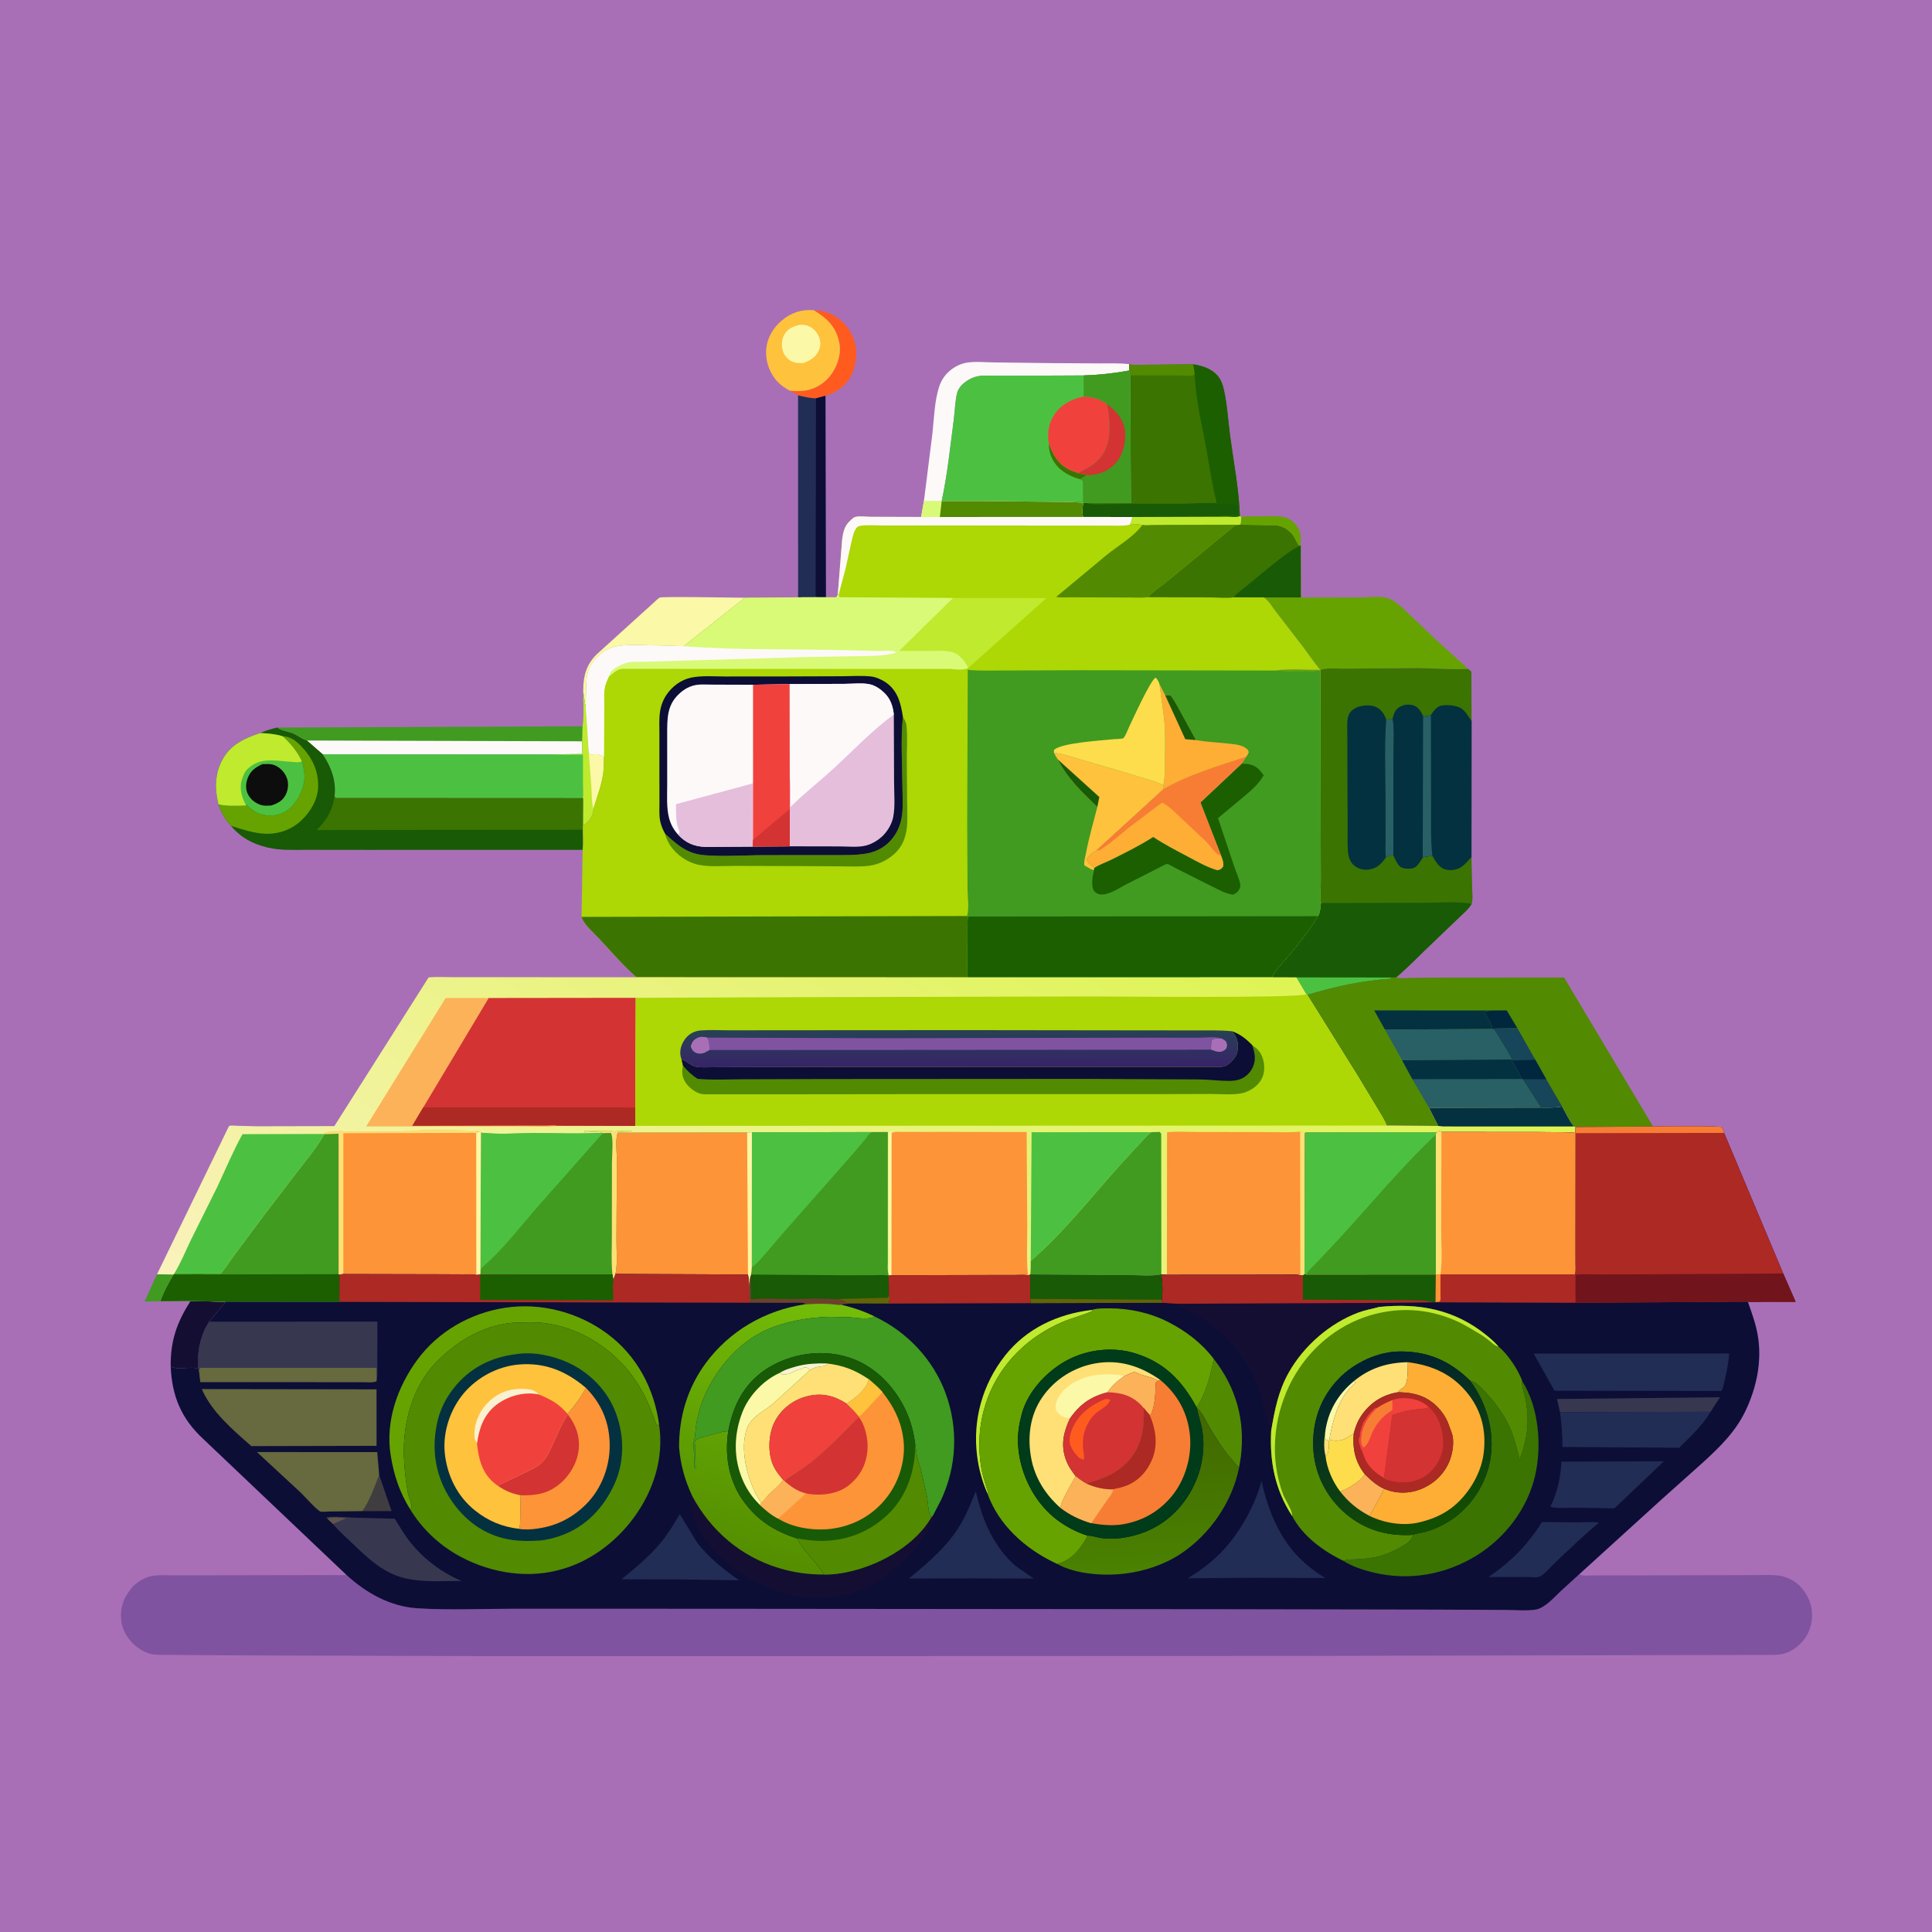 <svg version="1.1" xmlns="http://www.w3.org/2000/svg" style="display: block;" viewBox="0 0 2048 2048" width="1024" height="1024">
<defs>
	<linearGradient id="Gradient1" gradientUnits="userSpaceOnUse" x1="1145.13" y1="880.064" x2="679.477" y2="1657.11">
		<stop class="stop0" offset="0" stop-opacity="1" stop-color="rgb(221,244,81)"/>
		<stop class="stop1" offset="1" stop-opacity="1" stop-color="rgb(250,242,188)"/>
	</linearGradient>
	<linearGradient id="Gradient2" gradientUnits="userSpaceOnUse" x1="1016.44" y1="1092.87" x2="1016.56" y2="1129.92">
		<stop class="stop0" offset="0" stop-opacity="1" stop-color="rgb(39,65,85)"/>
		<stop class="stop1" offset="1" stop-opacity="1" stop-color="rgb(55,36,104)"/>
	</linearGradient>
	<linearGradient id="Gradient3" gradientUnits="userSpaceOnUse" x1="1214.65" y1="1501.09" x2="1220.63" y2="1665.52">
		<stop class="stop0" offset="0" stop-opacity="1" stop-color="rgb(65,104,0)"/>
		<stop class="stop1" offset="1" stop-opacity="1" stop-color="rgb(74,130,1)"/>
	</linearGradient>
	<linearGradient id="Gradient4" gradientUnits="userSpaceOnUse" x1="777.711" y1="1647.53" x2="859.475" y2="1372.65">
		<stop class="stop0" offset="0" stop-opacity="1" stop-color="rgb(84,142,0)"/>
		<stop class="stop1" offset="1" stop-opacity="1" stop-color="rgb(116,189,9)"/>
	</linearGradient>
	<linearGradient id="Gradient5" gradientUnits="userSpaceOnUse" x1="1520.08" y1="1618.46" x2="1452.59" y2="1440.29">
		<stop class="stop0" offset="0" stop-opacity="1" stop-color="rgb(19,79,0)"/>
		<stop class="stop1" offset="1" stop-opacity="1" stop-color="rgb(0,32,49)"/>
	</linearGradient>
</defs>
<path transform="translate(0,0)" fill="rgb(168,111,183)" d="M -0 -0 L 2048 0 L 2048 2048 L -0 2048 L -0 -0 z"/>
<path transform="translate(0,0)" fill="rgb(64,155,32)" d="M 166.451 1350.78 L 184.049 1351.03 C 178.912 1359.84 173.332 1369.7 170.047 1379.37 L 153.188 1379.61 L 166.451 1350.78 z"/>
<path transform="translate(0,0)" fill="rgb(102,163,1)" d="M 1316.13 547.709 C 1324.38 547.134 1332.67 547.245 1340.94 547.264 C 1351.24 547.287 1362.46 545.716 1370.68 553.016 C 1375.59 557.374 1378.56 562.925 1378.93 569.5 L 1378.83 577.75 C 1378.06 577.761 1377.2 578.137 1376.52 577.782 C 1375.82 577.416 1372.19 569.601 1371.36 568.367 C 1368.79 564.523 1364.89 561.108 1360.69 559.147 L 1359.4 558.581 C 1354 556.175 1347.6 556.79 1341.79 556.689 L 1315.22 556.181 L 1316.13 547.709 z"/>
<path transform="translate(0,0)" fill="rgb(255,91,31)" d="M 862.7 328.823 C 875.981 329.153 886.487 334.067 895.503 343.695 C 903.384 352.11 908.256 364.523 907.726 376.076 C 907.146 388.739 903.214 400.919 893.5 409.559 C 888.402 414.094 881.652 417.723 875.065 419.468 L 864.426 422.298 C 858.079 421.899 852.103 420.643 845.977 419.054 L 837.036 414.003 C 842.742 414.728 848.299 414.87 854 413.939 C 865.376 412.082 875.663 405.225 882.071 395.667 C 888.544 386.013 892.159 373.359 889.4 361.834 C 885.458 345.364 876.558 337.492 862.7 328.823 z"/>
<path transform="translate(0,0)" fill="rgb(12,14,54)" d="M 864.426 422.298 L 875.065 419.468 L 875.561 633.131 L 864.325 633.102 L 864.426 422.298 z"/>
<path transform="translate(0,0)" fill="rgb(21,14,51)" d="M 201.921 1379.14 L 239.23 1379.93 L 221.791 1401.07 C 217.438 1407.5 214.928 1413.54 212.894 1421 L 212.419 1422.69 C 209.938 1431.83 209.852 1441.56 210.163 1450.98 C 201.411 1447.85 189.034 1453.08 180.952 1448.37 C 180.67 1421.17 187.44 1401.95 201.921 1379.14 z"/>
<path transform="translate(0,0)" fill="rgb(33,45,85)" d="M 845.977 419.054 C 852.103 420.643 858.079 421.899 864.426 422.298 L 864.325 633.102 L 846.012 633.173 L 845.977 419.054 z"/>
<path transform="translate(0,0)" fill="rgb(251,248,167)" d="M 618.343 734.428 C 618.161 733.268 618.274 731.96 618.28 730.771 C 618.355 716.161 621.871 704.015 632.587 693.57 L 677.415 652.917 L 693.024 638.832 C 694.752 637.335 697.339 634.502 699.304 633.484 C 701.965 632.106 779.699 633.584 789.64 633.626 L 724.779 685.001 L 678.755 683.805 C 668.064 683.812 656.969 683.346 646.767 687.088 C 642.156 688.779 638.335 691.795 634.699 695.035 C 627.595 701.365 623.122 709.571 621.977 719 L 621.761 720.677 L 620.901 749.108 C 619.472 744.487 619.552 739.245 618.343 734.428 z"/>
<path transform="translate(0,0)" fill="rgb(254,194,61)" d="M 837.036 414.003 C 832.227 411.444 827.839 408.53 824.106 404.512 C 815.719 395.483 811.288 382.922 812.18 370.646 C 813.074 358.352 819.445 347.63 828.709 339.754 C 838.596 331.349 849.809 327.751 862.7 328.823 C 876.558 337.492 885.458 345.364 889.4 361.834 C 892.159 373.359 888.544 386.013 882.071 395.667 C 875.663 405.225 865.376 412.082 854 413.939 C 848.299 414.87 842.742 414.728 837.036 414.003 z"/>
<path transform="translate(0,0)" fill="rgb(251,248,167)" d="M 847.847 344.204 C 850.36 344.25 853.082 344.293 855.5 345.056 C 860.963 346.78 865.516 351.16 867.8 356.339 C 870.083 361.518 870.212 366.056 868.052 371.27 C 864.923 378.82 859.029 381.918 851.857 384.782 C 847.122 385.024 843.316 385.137 839 382.943 C 834.441 380.625 831.187 376.39 829.715 371.517 C 828.172 366.405 828.706 359.281 831.429 354.601 C 835.193 348.131 840.991 345.948 847.847 344.204 z"/>
<path transform="translate(0,0)" fill="rgb(253,249,249)" d="M 979.43 530.936 L 988.229 460.95 C 990.178 444.329 990.439 424.572 995.922 408.877 C 998.037 402.824 1001.86 397.137 1006.8 393.042 C 1012.25 388.53 1018.21 385.474 1025.21 384.379 C 1034.12 382.986 1044.52 384.084 1053.56 384.172 L 1115.41 384.939 L 1166.19 385.218 C 1176.44 385.264 1186.86 384.843 1197.05 385.991 L 1197.11 392.729 C 1180.62 395.804 1165.41 397.356 1148.68 397.953 L 1093.57 398.207 L 1054.75 398.218 C 1048.02 398.257 1040.46 397.548 1033.99 399.454 C 1028.66 401.023 1023.22 404.381 1019.37 408.367 C 1017.31 410.5 1015.4 413.457 1014.66 416.357 C 1012.35 425.341 1012.22 436.076 1010.98 445.365 C 1007.19 473.744 1004.33 503.211 998.194 531.158 L 979.43 530.936 z"/>
<path transform="translate(0,0)" fill="rgb(64,155,32)" d="M 293.69 771.22 L 617.595 769.879 L 617.228 785.82 L 617.397 799.337 L 576.983 799.733 L 342.094 799.581 L 325.349 784.98 C 321.289 784.36 315.489 779.738 311.5 777.958 C 305.442 775.256 299.135 775.179 293.69 771.22 z"/>
<path transform="translate(0,0)" fill="rgb(253,249,249)" d="M 325.349 784.98 L 617.228 785.82 L 617.397 799.337 L 576.983 799.733 L 342.094 799.581 L 325.349 784.98 z"/>
<path transform="translate(0,0)" fill="rgb(102,163,1)" d="M 1378.95 633.332 L 1443.66 633.221 C 1451.46 633.173 1462.06 631.775 1469.41 633.606 C 1479.26 636.059 1488.19 645.749 1495.33 652.518 L 1522.17 677.982 L 1556.32 709.03 C 1539.16 710.016 1521.7 708.452 1504.5 708.209 L 1425.09 708.778 C 1419.15 708.903 1404.45 707.569 1399.72 710.367 C 1395.29 711.856 1389.01 711.155 1384.26 711.182 C 1373.37 711.243 1362.36 711.573 1351.49 710.792 C 1366.57 708.552 1384.07 710.137 1399.43 710.034 C 1393.04 702.445 1387.59 694.192 1381.67 686.247 L 1353.12 649.262 C 1349.33 644.429 1344.79 636.495 1339.71 633.271 L 1378.95 633.332 z"/>
<path transform="translate(0,0)" fill="rgb(76,193,65)" d="M 618.343 734.428 C 619.552 739.245 619.472 744.487 620.901 749.108 L 624.093 797.506 L 626 799.929 L 627.131 799.814 L 628.9 799.667 L 630.012 799.5 C 634.106 798.961 636.589 800.294 640.163 802.135 C 640.03 808.514 640.208 815.302 639.142 821.591 C 637.093 833.681 632.529 845.813 628.91 857.532 C 629.37 861.21 627.298 865.657 625.102 868.577 C 623.153 871.167 620.341 873.237 617.842 875.272 L 617.951 846.107 L 356 845.99 L 354.614 844.331 C 356.592 827.501 351.262 813.436 342.094 799.581 L 576.983 799.733 L 617.397 799.337 L 617.228 785.82 L 617.595 769.879 C 619.271 758.799 618.198 745.734 618.343 734.428 z"/>
<path transform="translate(0,0)" fill="rgb(192,234,45)" d="M 618.343 734.428 C 619.552 739.245 619.472 744.487 620.901 749.108 L 624.093 797.506 L 626 799.929 L 627.131 799.814 L 628.9 799.667 L 630.012 799.5 C 634.106 798.961 636.589 800.294 640.163 802.135 C 640.03 808.514 640.208 815.302 639.142 821.591 C 637.093 833.681 632.529 845.813 628.91 857.532 C 629.37 861.21 627.298 865.657 625.102 868.577 C 623.153 871.167 620.341 873.237 617.842 875.272 L 617.951 846.107 C 618.492 841.343 617.987 835.915 617.986 831.09 L 617.98 799.945 L 576.983 799.733 L 617.397 799.337 L 617.228 785.82 L 617.595 769.879 C 619.271 758.799 618.198 745.734 618.343 734.428 z"/>
<path transform="translate(0,0)" fill="rgb(251,248,167)" d="M 624.093 797.506 L 626 799.929 L 627.131 799.814 L 628.9 799.667 L 630.012 799.5 C 634.106 798.961 636.589 800.294 640.163 802.135 C 640.03 808.514 640.208 815.302 639.142 821.591 C 637.093 833.681 632.529 845.813 628.91 857.532 C 627.025 850.446 627.439 842.299 626.934 835 L 624.093 797.506 z"/>
<path transform="translate(0,0)" fill="rgb(59,116,1)" d="M 1197.05 385.991 C 1200.83 387.344 1208.18 386.603 1212.42 386.629 L 1265.02 386.186 C 1275.47 387.86 1286.04 391.369 1292.39 400.502 C 1295 404.258 1296.42 408.871 1297.41 413.296 C 1300.97 429.196 1301.88 446.667 1304.09 462.882 C 1307.87 490.655 1313.37 519.003 1314.31 547.016 L 1316.13 547.709 L 1315.22 556.181 L 1313.91 556.219 L 1240.87 556.41 L 1221.15 556.694 C 1217.92 556.756 1214.02 557.251 1210.9 556.519 C 1206.77 555.588 1201.93 556.107 1197.68 556.15 C 1199.04 553.551 1199.61 550.879 1200.29 548.054 L 1148.05 547.972 C 1146.98 543.177 1147.75 537.876 1148 532.994 L 1151.39 533.239 L 1198.81 533.22 L 1198.01 397.913 L 1197.11 392.729 L 1197.05 385.991 z"/>
<path transform="translate(0,0)" fill="rgb(82,138,2)" d="M 1197.05 385.991 C 1200.83 387.344 1208.18 386.603 1212.42 386.629 L 1265.02 386.186 L 1266.46 396.317 C 1265.81 396.881 1265.28 397.649 1264.5 398.009 C 1262.34 398.999 1253.23 398.003 1250.5 398.001 L 1198.01 397.913 L 1197.11 392.729 L 1197.05 385.991 z"/>
<path transform="translate(0,0)" fill="rgb(24,90,5)" d="M 1289.18 533.344 L 1290.77 533.779 L 1291.75 533.25 L 1292.96 533.624 C 1298.93 535.328 1305.91 532.886 1312 534.5 C 1312.15 536.973 1312.49 538.153 1313 540.5 L 1312.75 545.75 L 1295.5 545.51 L 1295.01 546.585 C 1298.22 546.768 1301.51 546.712 1304.58 547.702 C 1308.07 547.915 1310.99 548.247 1314.31 547.016 L 1316.13 547.709 L 1315.22 556.181 L 1313.91 556.219 L 1240.87 556.41 L 1221.15 556.694 C 1217.92 556.756 1214.02 557.251 1210.9 556.519 C 1206.77 555.588 1201.93 556.107 1197.68 556.15 C 1199.04 553.551 1199.61 550.879 1200.29 548.054 L 1148.05 547.972 C 1146.98 543.177 1147.75 537.876 1148 532.994 L 1151.39 533.239 C 1157.14 534.997 1163.3 534.493 1169.26 534.498 L 1202 533.926 L 1250.94 534.064 C 1263.52 533.956 1276.67 532.765 1289.18 533.344 z"/>
<path transform="translate(0,0)" fill="rgb(192,234,45)" d="M 1314.31 547.016 L 1316.13 547.709 L 1315.22 556.181 L 1313.91 556.219 L 1240.87 556.41 L 1221.15 556.694 C 1217.92 556.756 1214.02 557.251 1210.9 556.519 C 1206.77 555.588 1201.93 556.107 1197.68 556.15 C 1199.04 553.551 1199.61 550.879 1200.29 548.054 L 1304.58 547.702 C 1308.07 547.915 1310.99 548.247 1314.31 547.016 z"/>
<path transform="translate(0,0)" fill="rgb(27,95,1)" d="M 1265.02 386.186 C 1275.47 387.86 1286.04 391.369 1292.39 400.502 C 1295 404.258 1296.42 408.871 1297.41 413.296 C 1300.97 429.196 1301.88 446.667 1304.09 462.882 C 1307.87 490.655 1313.37 519.003 1314.31 547.016 C 1310.99 548.247 1308.07 547.915 1304.58 547.702 C 1301.51 546.712 1298.22 546.768 1295.01 546.585 L 1295.5 545.51 L 1312.75 545.75 L 1313 540.5 C 1312.49 538.153 1312.15 536.973 1312 534.5 C 1305.91 532.886 1298.93 535.328 1292.96 533.624 L 1291.75 533.25 L 1290.77 533.779 L 1289.18 533.344 C 1289.38 530.896 1289.49 531.953 1288.92 529.645 C 1284.5 511.894 1282.01 493.498 1278.73 475.5 C 1274.07 449.942 1267.16 422.191 1266.46 396.317 L 1265.02 386.186 z"/>
<path transform="translate(0,0)" fill="rgb(76,193,65)" d="M 1197.11 392.729 L 1198.01 397.913 L 1198.81 533.22 L 1151.39 533.239 L 1148 532.994 L 1135.5 532.16 L 1038.99 531.156 L 998.194 531.158 C 1004.33 503.211 1007.19 473.744 1010.98 445.365 C 1012.22 436.076 1012.35 425.341 1014.66 416.357 C 1015.4 413.457 1017.31 410.5 1019.37 408.367 C 1023.22 404.381 1028.66 401.023 1033.99 399.454 C 1040.46 397.548 1048.02 398.257 1054.75 398.218 L 1093.57 398.207 L 1148.68 397.953 C 1165.41 397.356 1180.62 395.804 1197.11 392.729 z"/>
<path transform="translate(0,0)" fill="rgb(59,116,1)" d="M 1111.75 469.838 C 1116.11 482.284 1121.84 492.383 1134.31 498.273 L 1142.82 501.541 L 1152.17 503.622 L 1145.07 508.007 C 1137.18 506.149 1128.11 501.537 1122.33 495.868 C 1115.21 488.881 1111.68 479.732 1111.75 469.838 z"/>
<path transform="translate(0,0)" fill="rgb(241,65,61)" d="M 1148.74 420.344 C 1158.54 420.798 1165.46 422.559 1173.52 428.459 C 1176.84 445.25 1178.69 467.141 1168.72 482.093 C 1162.22 491.843 1152.73 496.203 1142.82 501.541 L 1134.31 498.273 C 1121.84 492.383 1116.11 482.284 1111.75 469.838 C 1109.97 459.094 1111.61 448.312 1117.87 439.177 C 1125.15 428.539 1136.37 422.72 1148.74 420.344 z"/>
<path transform="translate(0,0)" fill="rgb(64,155,32)" d="M 1197.11 392.729 L 1198.01 397.913 L 1198.81 533.22 L 1151.39 533.239 L 1148 532.994 L 1135.5 532.16 L 1148.07 531.989 L 1147.83 510 L 1145.07 508.007 L 1152.17 503.622 L 1142.82 501.541 C 1152.73 496.203 1162.22 491.843 1168.72 482.093 C 1178.69 467.141 1176.84 445.25 1173.52 428.459 C 1165.46 422.559 1158.54 420.798 1148.74 420.344 L 1148.68 397.953 C 1165.41 397.356 1180.62 395.804 1197.11 392.729 z"/>
<path transform="translate(0,0)" fill="rgb(211,51,51)" d="M 1173.52 428.459 C 1183.2 435.638 1191.04 444.365 1192.57 456.875 C 1193.89 467.736 1190.59 481.725 1183.5 490.012 C 1176.31 498.415 1166.74 502.932 1155.75 503.499 L 1152.17 503.622 L 1142.82 501.541 C 1152.73 496.203 1162.22 491.843 1168.72 482.093 C 1178.69 467.141 1176.84 445.25 1173.52 428.459 z"/>
<path transform="translate(0,0)" fill="rgb(24,90,5)" d="M 275.944 777.115 C 281.648 774.264 287.549 772.81 293.69 771.22 C 299.135 775.179 305.442 775.256 311.5 777.958 C 315.489 779.738 321.289 784.36 325.349 784.98 L 342.094 799.581 C 351.262 813.436 356.592 827.501 354.614 844.331 L 356 845.99 L 617.951 846.107 L 617.842 875.272 L 617.848 879.559 C 617.879 886.478 618.525 894.048 617.635 900.875 L 389.414 900.932 L 327.71 900.863 C 313.691 900.812 297.865 901.845 284.176 898.529 L 282.5 898.098 C 267.403 894.405 254.85 887.608 244.905 875.455 C 238.667 869.09 234.476 860.979 231.598 852.651 L 230.677 848 C 227.549 833.76 228.562 819.263 235.407 806.179 C 244.092 789.576 258.896 782.683 275.944 777.115 z"/>
<path transform="translate(0,0)" fill="rgb(102,163,1)" d="M 299.616 780.48 C 308.063 780.678 313.967 785.402 319.615 791.353 C 331.012 803.362 337.708 817.225 337.23 834 C 336.839 847.705 329.263 860.382 319.5 869.642 C 309.089 879.516 295.529 884.29 281.251 883.8 C 268.986 883.379 256.55 879.057 244.905 875.455 C 238.667 869.09 234.476 860.979 231.598 852.651 C 241.03 854.834 251.277 853.994 260.912 853.897 L 261.579 853.099 C 264.301 856.132 267.152 858.484 270.661 860.575 C 277.361 864.566 287.398 865.429 294.837 863.472 C 304.785 860.856 311.91 853.339 316.736 844.562 C 323.894 831.541 324.203 821.065 319.963 807.117 C 315.512 796.994 307.758 787.815 299.616 780.48 z"/>
<path transform="translate(0,0)" fill="rgb(76,193,65)" d="M 275.944 777.115 C 284.329 777.484 291.518 778.03 299.616 780.48 C 307.758 787.815 315.512 796.994 319.963 807.117 C 324.203 821.065 323.894 831.541 316.736 844.562 C 311.91 853.339 304.785 860.856 294.837 863.472 C 287.398 865.429 277.361 864.566 270.661 860.575 C 267.152 858.484 264.301 856.132 261.579 853.099 L 260.912 853.897 C 251.277 853.994 241.03 854.834 231.598 852.651 L 230.677 848 C 227.549 833.76 228.562 819.263 235.407 806.179 C 244.092 789.576 258.896 782.683 275.944 777.115 z"/>
<path transform="translate(0,0)" fill="rgb(12,13,12)" d="M 278.042 810.026 C 282.986 810.01 286.913 809.31 291.594 811.374 C 297.543 813.996 302.053 819.046 304.248 825.188 C 306.197 830.639 305.389 837.808 302.65 842.894 C 299.322 849.074 293.951 851.777 287.542 853.868 C 284.075 854.043 280.415 854.427 277.035 853.45 C 271.099 851.734 265.617 847.542 262.829 841.987 C 260.207 836.763 260.447 831.066 262.285 825.672 C 265.11 817.38 270.441 813.653 278.042 810.026 z"/>
<path transform="translate(0,0)" fill="rgb(192,234,45)" d="M 275.944 777.115 C 284.329 777.484 291.518 778.03 299.616 780.48 C 307.758 787.815 315.512 796.994 319.963 807.117 L 318.677 807.574 C 315.92 808.463 312.187 807.777 309.33 807.602 C 294.294 806.681 278.414 802.687 265.5 812.51 L 264.511 813.25 C 261.086 815.883 258.979 818.906 257.614 823 L 257.095 824.5 L 256.61 826 L 256.115 827.297 C 253.509 836.241 256.598 846.106 260.912 853.897 C 251.277 853.994 241.03 854.834 231.598 852.651 L 230.677 848 C 227.549 833.76 228.562 819.263 235.407 806.179 C 244.092 789.576 258.896 782.683 275.944 777.115 z"/>
<path transform="translate(0,0)" fill="rgb(59,116,1)" d="M 354.614 844.331 L 356 845.99 L 617.951 846.107 L 617.842 875.272 L 617.848 879.559 L 335.558 879.94 C 344.809 870.827 351.425 861.343 353.794 848.334 L 354.614 844.331 z"/>
<path transform="translate(0,0)" fill="rgb(82,138,2)" d="M 1474.81 1036.18 L 1480.12 1035.98 L 1481.38 1036.32 C 1485.6 1037.38 1491.36 1036.59 1495.71 1036.52 L 1524.16 1036.27 L 1657.99 1036.16 L 1752.36 1194.14 L 1670.18 1194.82 L 1668.44 1194.14 C 1663.58 1188.27 1659.74 1179.67 1655.88 1172.96 C 1648.47 1174.47 1640.7 1174.1 1633.16 1174.1 L 1514.84 1174.35 L 1524.66 1193.56 L 1469.86 1193.11 C 1467.9 1187.56 1464 1181.9 1461.07 1176.8 L 1439.6 1141.17 L 1385.66 1054.58 C 1414.61 1045.9 1443.8 1039.4 1474 1037.55 L 1474.81 1036.18 z"/>
<path transform="translate(0,0)" fill="rgb(0,39,62)" d="M 1580.2 1071.16 L 1597.19 1071.05 L 1608.5 1089.91 L 1581.82 1090.29 C 1582.52 1086.06 1574.78 1077.85 1573.92 1072.5 L 1580.2 1071.16 z"/>
<path transform="translate(0,0)" fill="rgb(23,69,89)" d="M 1581.82 1090.29 L 1608.5 1089.91 L 1627.47 1123.38 L 1602.37 1123.87 L 1601.86 1123.1 L 1601.69 1121.56 C 1601.32 1120.03 1584.48 1092.36 1583.94 1092 C 1583.02 1091.38 1581.87 1091.2 1580.84 1090.8 L 1581.82 1090.29 z"/>
<path transform="translate(0,0)" fill="rgb(23,69,89)" d="M 1627.47 1123.38 L 1639.09 1144.06 L 1655.88 1172.96 C 1648.47 1174.47 1640.7 1174.1 1633.16 1174.1 L 1613.8 1143.98 L 1613.35 1143.79 L 1602.37 1123.87 L 1627.47 1123.38 z"/>
<path transform="translate(0,0)" fill="rgb(0,39,62)" d="M 1627.47 1123.38 L 1639.09 1144.06 L 1613.8 1143.98 L 1613.35 1143.79 L 1602.37 1123.87 L 1627.47 1123.38 z"/>
<path transform="translate(0,0)" fill="rgb(4,49,64)" d="M 1468.08 1091.4 L 1456.7 1071.07 L 1580.2 1071.16 L 1573.92 1072.5 C 1574.78 1077.85 1582.52 1086.06 1581.82 1090.29 L 1580.84 1090.8 L 1468.08 1091.4 z"/>
<path transform="translate(0,0)" fill="rgb(40,96,102)" d="M 1468.08 1091.4 L 1580.84 1090.8 C 1581.87 1091.2 1583.02 1091.38 1583.94 1092 C 1584.48 1092.36 1601.32 1120.03 1601.69 1121.56 L 1601.86 1123.1 L 1486.33 1123.97 L 1468.08 1091.4 z"/>
<path transform="translate(0,0)" fill="rgb(40,96,102)" d="M 1601.86 1123.1 L 1602.37 1123.87 L 1613.35 1143.79 L 1613.8 1143.98 L 1633.16 1174.1 L 1514.84 1174.35 L 1497.17 1144 L 1486.33 1123.97 L 1601.86 1123.1 z"/>
<path transform="translate(0,0)" fill="rgb(4,49,64)" d="M 1601.86 1123.1 L 1602.37 1123.87 L 1613.35 1143.79 L 1497.17 1144 L 1486.33 1123.97 L 1601.86 1123.1 z"/>
<path transform="translate(0,0)" fill="rgb(59,116,1)" d="M 1399.72 710.367 C 1404.45 707.569 1419.15 708.903 1425.09 708.778 L 1504.5 708.209 C 1521.7 708.452 1539.16 710.016 1556.32 709.03 L 1559.75 712.014 L 1559.95 764.233 L 1559.83 908.796 L 1560.55 941.557 C 1560.65 946.553 1561.63 953.334 1560.02 958.029 C 1557 963.6 1551.3 968.129 1546.8 972.544 L 1518.36 999.761 C 1505.63 1011.79 1493.46 1024.63 1480.12 1035.98 L 1474.81 1036.18 L 1474 1037.55 C 1443.8 1039.4 1414.61 1045.9 1385.66 1054.58 L 1384.84 1053.92 L 1374.22 1036.07 L 1348.38 1035.98 C 1351.96 1027.74 1361.89 1018.44 1367.69 1011.25 C 1378.1 998.352 1388.55 985.456 1397.07 971.204 C 1399.57 967.221 1399.69 961.829 1400.25 957.235 C 1399.26 950.061 1400.11 941.561 1400.1 934.276 L 1400 883.643 L 1399.72 710.367 z"/>
<path transform="translate(0,0)" fill="rgb(4,49,64)" d="M 1469.12 908.862 C 1466.42 912.852 1463.27 916.653 1459.03 919.089 C 1454 921.977 1447.44 922.861 1441.88 921.03 C 1437.47 919.58 1433.67 916.638 1431.5 912.532 C 1429.84 909.388 1429.15 906.289 1428.89 902.765 C 1428.16 892.922 1428.6 882.7 1428.53 872.822 L 1428.27 815.532 L 1428.21 777.999 C 1428.22 771.927 1427.44 763.592 1429.67 757.848 C 1431.04 754.334 1434.66 751.41 1438.03 749.956 C 1443.81 747.466 1452.99 746.715 1458.81 749.495 C 1464.34 752.138 1467.3 757.01 1469.45 762.499 C 1472.24 762.833 1473.77 762.424 1476.39 761.622 C 1478.66 776.366 1477.05 793.165 1477.04 808.242 L 1477.02 906.378 C 1474.22 906.988 1471.66 907.48 1469.12 908.862 z"/>
<path transform="translate(0,0)" fill="rgb(40,96,102)" d="M 1469.45 762.499 C 1472.24 762.833 1473.77 762.424 1476.39 761.622 C 1478.66 776.366 1477.05 793.165 1477.04 808.242 L 1477.02 906.378 C 1474.22 906.988 1471.66 907.48 1469.12 908.862 C 1468.26 902.754 1468.81 895.855 1468.8 889.652 L 1468.79 853.99 C 1468.84 823.788 1467.29 792.582 1469.45 762.499 z"/>
<path transform="translate(0,0)" fill="rgb(24,90,5)" d="M 1400.25 957.235 L 1508.5 957.055 C 1524.78 957.048 1544.04 955.16 1560.02 958.029 C 1557 963.6 1551.3 968.129 1546.8 972.544 L 1518.36 999.761 C 1505.63 1011.79 1493.46 1024.63 1480.12 1035.98 L 1474.81 1036.18 L 1474 1037.55 C 1443.8 1039.4 1414.61 1045.9 1385.66 1054.58 L 1384.84 1053.92 L 1374.22 1036.07 L 1348.38 1035.98 C 1351.96 1027.74 1361.89 1018.44 1367.69 1011.25 C 1378.1 998.352 1388.55 985.456 1397.07 971.204 C 1399.57 967.221 1399.69 961.829 1400.25 957.235 z"/>
<path transform="translate(0,0)" fill="rgb(76,193,65)" d="M 1374.22 1036.07 L 1474.81 1036.18 L 1474 1037.55 C 1443.8 1039.4 1414.61 1045.9 1385.66 1054.58 L 1384.84 1053.92 L 1374.22 1036.07 z"/>
<path transform="translate(0,0)" fill="rgb(4,49,64)" d="M 1476.39 761.622 L 1477.42 757.893 C 1478.8 753.57 1481.15 750.623 1485.34 748.701 C 1489.43 746.825 1494.25 746.36 1498.5 747.953 C 1503.9 749.979 1506.18 754.378 1508.56 759.308 C 1511.74 759.297 1513.8 759.05 1516.79 758.019 C 1518.96 754.445 1522.96 749.125 1527.28 748.126 C 1533.56 746.671 1544.49 747.547 1549.72 751.449 C 1554.35 754.907 1556.58 759.767 1559.95 764.233 L 1559.83 908.796 L 1557.58 910.911 C 1555.18 913.519 1552.71 916.404 1549.84 918.5 C 1545.03 922.007 1538.8 923.193 1533 921.859 C 1525.33 920.094 1522.01 913.381 1518.35 907.191 C 1514.99 907.706 1511.4 908.008 1508.13 908.937 C 1506.11 911.982 1502.78 917.896 1499.57 919.485 C 1495.68 921.407 1489.86 921.17 1485.9 919.538 C 1481.79 917.844 1478.73 910.197 1477.02 906.378 L 1477.04 808.242 C 1477.05 793.165 1478.66 776.366 1476.39 761.622 z"/>
<path transform="translate(0,0)" fill="rgb(4,49,64)" d="M 1476.39 761.622 L 1477.42 757.893 C 1478.8 753.57 1481.15 750.623 1485.34 748.701 C 1489.43 746.825 1494.25 746.36 1498.5 747.953 C 1503.9 749.979 1506.18 754.378 1508.56 759.308 C 1511.74 759.297 1513.8 759.05 1516.79 758.019 L 1516.98 852.173 C 1517.01 870.391 1516.29 889.075 1518.35 907.191 C 1514.99 907.706 1511.4 908.008 1508.13 908.937 C 1506.11 911.982 1502.78 917.896 1499.57 919.485 C 1495.68 921.407 1489.86 921.17 1485.9 919.538 C 1481.79 917.844 1478.73 910.197 1477.02 906.378 L 1477.04 808.242 C 1477.05 793.165 1478.66 776.366 1476.39 761.622 z"/>
<path transform="translate(0,0)" fill="rgb(40,96,102)" d="M 1516.79 758.019 L 1516.98 852.173 C 1517.01 870.391 1516.29 889.075 1518.35 907.191 C 1514.99 907.706 1511.4 908.008 1508.13 908.937 L 1508.56 759.308 C 1511.74 759.297 1513.8 759.05 1516.79 758.019 z"/>
<path transform="translate(0,0)" fill="rgb(128,83,160)" d="M 1674.17 1668.7 L 1675.2 1669.34 C 1678.21 1670.69 1682.79 1670.05 1686.06 1670.05 L 1714.88 1670.02 L 1840.15 1669.75 L 1869.5 1669.6 C 1877.15 1669.59 1884.93 1669.27 1892.28 1671.71 C 1903.29 1675.35 1911.44 1683.06 1916.5 1693.29 C 1921.73 1703.86 1922.21 1715.48 1918.5 1726.59 C 1914.98 1737.08 1906.57 1746.07 1896.65 1750.84 C 1889.99 1754.05 1884.21 1754.19 1876.97 1754.31 L 1756.12 1754.53 L 1377.02 1755.33 L 555.488 1755.61 L 279.532 1754.89 L 201.947 1754.45 L 175.025 1754.23 C 168.894 1754.17 162.575 1754.48 156.735 1752.34 C 145.569 1748.26 136.193 1739.36 131.383 1728.5 C 127.001 1718.61 127.237 1706.25 131.374 1696.33 C 133.065 1692.27 135.218 1688.97 137.859 1685.5 L 138.652 1684.42 C 143.924 1677.44 153.506 1671.65 162.148 1670.4 C 169.562 1669.33 177.774 1669.93 185.273 1669.91 L 225.957 1669.89 L 367.378 1669.63 C 387.751 1688.51 413.769 1702.99 442 1704.83 C 475.576 1707.03 510.334 1705.32 544.047 1705.36 L 745.452 1705.39 L 1297.54 1705.87 L 1523.4 1706.28 L 1595.7 1706.62 C 1605.91 1706.64 1617.87 1707.81 1627.94 1706.25 C 1637.46 1704.78 1647.51 1693.25 1654.26 1686.9 L 1674.17 1668.7 z"/>
<path transform="translate(0,0)" fill="rgb(173,215,5)" d="M 979.43 530.936 L 998.194 531.158 L 1038.99 531.156 L 1135.5 532.16 L 1148 532.994 C 1147.75 537.876 1146.98 543.177 1148.05 547.972 L 1200.29 548.054 C 1199.61 550.879 1199.04 553.551 1197.68 556.15 C 1201.93 556.107 1206.77 555.588 1210.9 556.519 C 1214.02 557.251 1217.92 556.756 1221.15 556.694 L 1240.87 556.41 L 1313.91 556.219 L 1315.22 556.181 L 1341.79 556.689 C 1347.6 556.79 1354 556.175 1359.4 558.581 L 1360.69 559.147 C 1364.89 561.108 1368.79 564.523 1371.36 568.367 C 1372.19 569.601 1375.82 577.416 1376.52 577.782 C 1377.2 578.137 1378.06 577.761 1378.83 577.75 L 1378.84 578.561 L 1378.95 633.332 L 1339.71 633.271 C 1344.79 636.495 1349.33 644.429 1353.12 649.262 L 1381.67 686.247 C 1387.59 694.192 1393.04 702.445 1399.43 710.034 C 1384.07 710.137 1366.57 708.552 1351.49 710.792 C 1362.36 711.573 1373.37 711.243 1384.26 711.182 C 1389.01 711.155 1395.29 711.856 1399.72 710.367 L 1400 883.643 L 1400.1 934.276 C 1400.11 941.561 1399.26 950.061 1400.25 957.235 C 1399.69 961.829 1399.57 967.221 1397.07 971.204 C 1388.55 985.456 1378.1 998.352 1367.69 1011.25 C 1361.89 1018.44 1351.96 1027.74 1348.38 1035.98 L 1025.32 1036.01 L 674.693 1035.92 C 660.696 1023.65 648.155 1008.98 635.472 995.339 C 629.854 989.298 618.715 979.927 616.454 971.95 L 617.635 900.875 C 618.525 894.048 617.879 886.478 617.848 879.559 L 617.842 875.272 C 620.341 873.237 623.153 871.167 625.102 868.577 C 627.298 865.657 629.37 861.21 628.91 857.532 C 632.529 845.813 637.093 833.681 639.142 821.591 C 640.208 815.302 640.03 808.514 640.163 802.135 C 636.589 800.294 634.106 798.961 630.012 799.5 L 628.9 799.667 L 627.131 799.814 L 626 799.929 L 624.093 797.506 L 620.901 749.108 L 621.761 720.677 L 621.977 719 C 623.122 709.571 627.595 701.365 634.699 695.035 C 638.335 691.795 642.156 688.779 646.767 687.088 C 656.969 683.346 668.064 683.812 678.755 683.805 L 724.779 685.001 L 789.64 633.626 L 846.012 633.173 L 864.325 633.102 L 875.561 633.131 L 886.5 633.116 L 888.076 630.358 L 892.7 572.17 L 892.938 570.5 C 893.79 564.262 895.157 558.348 899.615 553.62 C 900.857 552.303 904.11 548.954 905.688 548.308 C 909.754 546.642 918.471 547.818 923.072 547.826 L 976.482 547.992 L 979.43 530.936 z"/>
<path transform="translate(0,0)" fill="rgb(82,138,2)" d="M 957.099 759.847 C 958.832 762.81 960.568 765.734 960.923 769.214 C 962.217 781.894 961.141 795.61 961.246 808.432 L 961.625 852.101 C 961.751 862.55 962.58 874.284 960.064 884.448 L 959.304 887.005 L 958.927 888.295 C 955.599 899.232 947.609 907.089 937.743 912.417 C 932.434 915.285 926.687 917.146 920.685 917.826 C 911.24 918.896 901.301 918.415 891.796 918.362 L 845.893 918.079 L 779.583 917.869 C 766.535 917.815 748.967 919.55 736.574 915.693 C 724.77 912.02 713.638 903.099 708.047 892 C 706.713 889.353 705.741 886.875 705.118 883.962 C 718.017 895.626 728.241 905.003 746.598 906.541 C 767.506 908.291 789.615 906.51 810.654 906.513 L 879.161 906.451 C 892.253 906.351 906.26 907.062 919.125 904.679 C 926.935 903.232 934.205 899.961 940.254 894.782 C 947.159 888.87 952.131 880.705 954.614 871.993 C 957.884 860.521 956.71 847.753 956.653 835.944 C 956.534 811.4 954.67 785.174 957.003 760.759 L 957.099 759.847 z"/>
<path transform="translate(0,0)" fill="rgb(192,234,45)" d="M 1010.3 633.808 L 1109.36 633.946 L 1026.56 707.94 C 1024.59 704.506 1022.67 700.902 1019.89 698.045 C 1017.5 695.593 1014.83 693.096 1011.59 691.846 C 1004.38 689.065 995.395 689.91 987.796 689.902 L 953.443 689.939 L 1009.58 634.677 L 1010.3 633.808 z"/>
<path transform="translate(0,0)" fill="rgb(253,249,249)" d="M 979.43 530.936 L 998.194 531.158 L 1038.99 531.156 L 1135.5 532.16 L 1148 532.994 C 1147.75 537.876 1146.98 543.177 1148.05 547.972 L 1200.29 548.054 C 1199.61 550.879 1199.04 553.551 1197.68 556.15 L 1196.84 556.344 C 1190.23 557.727 1182.82 557.137 1176.06 557.145 L 1142.5 557.134 L 984.722 556.984 L 936.753 556.991 C 929.086 557.015 920.581 556.364 913 557.227 C 910.673 557.492 908.994 557.973 907.607 559.934 C 904.639 564.131 903.386 570.886 902.276 575.826 L 896.254 602.977 L 889 630.437 L 888.076 630.358 L 892.7 572.17 L 892.938 570.5 C 893.79 564.262 895.157 558.348 899.615 553.62 C 900.857 552.303 904.11 548.954 905.688 548.308 C 909.754 546.642 918.471 547.818 923.072 547.826 L 976.482 547.992 L 979.43 530.936 z"/>
<path transform="translate(0,0)" fill="rgb(216,250,119)" d="M 979.43 530.936 L 998.194 531.158 L 996.248 548.034 L 976.482 547.992 L 979.43 530.936 z"/>
<path transform="translate(0,0)" fill="rgb(82,138,2)" d="M 1038.99 531.156 L 1135.5 532.16 L 1148 532.994 C 1147.75 537.876 1146.98 543.177 1148.05 547.972 L 996.248 548.034 L 998.194 531.158 L 1038.99 531.156 z"/>
<path transform="translate(0,0)" fill="rgb(82,138,2)" d="M 1210.9 556.519 C 1214.02 557.251 1217.92 556.756 1221.15 556.694 L 1240.87 556.41 L 1313.91 556.219 C 1311.17 556.763 1309.05 557.016 1306.86 558.854 L 1238.54 615.189 C 1231.57 621.001 1222.68 626.631 1216.5 633.094 C 1210.28 633.884 1203.51 633.365 1197.23 633.349 L 1163.29 633.269 L 1134.86 633.195 C 1129.93 633.18 1124.4 633.653 1119.56 632.806 L 1173.5 587.944 C 1184.95 578.808 1201.65 568.922 1210.37 557.266 L 1210.9 556.519 z"/>
<path transform="translate(0,0)" fill="rgb(59,116,1)" d="M 1315.22 556.181 L 1341.79 556.689 C 1347.6 556.79 1354 556.175 1359.4 558.581 L 1360.69 559.147 C 1364.89 561.108 1368.79 564.523 1371.36 568.367 C 1372.19 569.601 1375.82 577.416 1376.52 577.782 C 1377.2 578.137 1378.06 577.761 1378.83 577.75 L 1378.84 578.561 L 1378.95 633.332 L 1339.71 633.271 L 1307.65 633.119 C 1300.55 634.456 1290.84 633.293 1283.5 633.288 L 1216.5 633.094 C 1222.68 626.631 1231.57 621.001 1238.54 615.189 L 1306.86 558.854 C 1309.05 557.016 1311.17 556.763 1313.91 556.219 L 1315.22 556.181 z"/>
<path transform="translate(0,0)" fill="rgb(24,90,5)" d="M 1307.65 633.119 C 1311.86 628.008 1318.51 623.597 1323.68 619.369 C 1333.21 611.576 1370.36 579.608 1378.84 578.561 L 1378.95 633.332 L 1339.71 633.271 L 1307.65 633.119 z"/>
<path transform="translate(0,0)" fill="rgb(216,250,119)" d="M 888.076 630.358 L 889 630.437 L 890 633.105 L 1010.3 633.808 L 1009.58 634.677 L 953.443 689.939 L 987.796 689.902 C 995.395 689.91 1004.38 689.065 1011.59 691.846 C 1014.83 693.096 1017.5 695.593 1019.89 698.045 C 1022.67 700.902 1024.59 704.506 1026.56 707.94 C 1022.25 710.901 1012.58 709.65 1007.39 709.117 L 659.275 708.999 C 654.86 708.99 648.311 714.823 645.139 717.663 C 643.776 720.895 642.038 724.424 641.291 727.851 C 639.81 734.652 640.626 743.258 640.526 750.347 L 640.163 802.135 C 636.589 800.294 634.106 798.961 630.012 799.5 L 628.9 799.667 L 627.131 799.814 L 626 799.929 L 624.093 797.506 L 620.901 749.108 L 621.761 720.677 L 621.977 719 C 623.122 709.571 627.595 701.365 634.699 695.035 C 638.335 691.795 642.156 688.779 646.767 687.088 C 656.969 683.346 668.064 683.812 678.755 683.805 L 724.779 685.001 L 789.64 633.626 L 846.012 633.173 L 864.325 633.102 L 875.561 633.131 L 886.5 633.116 L 888.076 630.358 z"/>
<path transform="translate(0,0)" fill="rgb(253,249,249)" d="M 620.901 749.108 L 621.761 720.677 L 621.977 719 C 623.122 709.571 627.595 701.365 634.699 695.035 C 638.335 691.795 642.156 688.779 646.767 687.088 C 656.969 683.346 668.064 683.812 678.755 683.805 L 724.779 685.001 C 784.46 689.619 844.984 687.635 904.835 689.476 L 932.774 690.112 C 937.092 690.135 943.351 689.35 947.486 690.291 C 948.775 690.584 949.177 690.999 950.123 691.701 C 936.978 695.667 923.448 695.223 909.846 695.56 L 852.728 696.525 L 707.936 700.772 L 681.144 701.583 C 676.102 701.691 671.011 701.199 666.049 702.247 C 660.255 703.472 649.896 707.839 646.983 713.228 L 645.139 717.663 C 643.776 720.895 642.038 724.424 641.291 727.851 C 639.81 734.652 640.626 743.258 640.526 750.347 L 640.163 802.135 C 636.589 800.294 634.106 798.961 630.012 799.5 L 628.9 799.667 L 627.131 799.814 L 626 799.929 L 624.093 797.506 L 620.901 749.108 z"/>
<path transform="translate(0,0)" fill="rgb(59,116,1)" d="M 1025.12 971.027 L 1026.29 971.594 C 1025.17 978.572 1025.63 985.942 1025.61 993 L 1025.32 1036.01 L 674.693 1035.92 C 660.696 1023.65 648.155 1008.98 635.472 995.339 C 629.854 989.298 618.715 979.927 616.454 971.95 L 1025.12 971.027 z"/>
<path transform="translate(0,0)" fill="rgb(12,14,54)" d="M 705.118 883.962 C 702.913 879.969 701.131 875.955 700.064 871.5 C 698.453 864.764 699.088 857.032 699.064 850.117 L 698.997 815.707 L 699.011 778.258 C 699.022 770.666 698.547 762.662 699.564 755.14 C 700.429 748.741 702.634 742.398 706.189 737 C 712.362 727.627 721.908 720.493 733 718.242 C 744.207 715.967 757.047 717.093 768.438 717.104 L 828.449 717.065 L 891.655 716.858 C 902.094 716.829 913.357 715.953 923.708 717.128 C 928.625 717.686 935.209 720.715 939.203 723.526 C 951.781 732.379 954.909 745.522 957.099 759.847 L 957.003 760.759 C 954.67 785.174 956.534 811.4 956.653 835.944 C 956.71 847.753 957.884 860.521 954.614 871.993 C 952.131 880.705 947.159 888.87 940.254 894.782 C 934.205 899.961 926.935 903.232 919.125 904.679 C 906.26 907.062 892.253 906.351 879.161 906.451 L 810.654 906.513 C 789.615 906.51 767.506 908.291 746.598 906.541 C 728.241 905.003 718.017 895.626 705.118 883.962 z"/>
<path transform="translate(0,0)" fill="rgb(229,190,220)" d="M 836.975 725.131 L 895.733 724.913 C 903.994 724.889 914.232 723.661 922.219 725.426 C 927.816 726.663 933.6 730.671 937.606 734.636 C 944.096 741.058 946.498 748.615 947.487 757.465 L 947.757 829.285 C 947.76 841.072 949.101 854.814 946.787 866.355 C 945.401 873.264 941.174 880.503 936.279 885.5 C 931.488 890.391 924.707 894.532 918.062 896.278 C 909.659 898.485 898.665 897.263 889.938 897.232 L 837.161 897.131 L 837.228 857.474 L 837.176 823.939 L 836.975 725.131 z"/>
<path transform="translate(0,0)" fill="rgb(253,249,249)" d="M 836.975 725.131 L 895.733 724.913 C 903.994 724.889 914.232 723.661 922.219 725.426 C 927.816 726.663 933.6 730.671 937.606 734.636 C 944.096 741.058 946.498 748.615 947.487 757.465 C 924.431 774.232 904.929 795.115 884.016 814.327 C 868.845 828.263 852.297 841.091 837.724 855.611 C 837.67 845.453 838.632 833.923 837.176 823.939 L 836.975 725.131 z"/>
<path transform="translate(0,0)" fill="rgb(253,249,249)" d="M 798.256 725.88 L 836.975 725.131 L 837.176 823.939 L 837.228 857.474 L 837.161 897.131 L 797.88 897.419 L 747.719 897.72 C 736.014 897.354 726.863 893.522 718.85 884.817 C 714.219 879.74 710.976 873.867 709.231 867.206 C 706.307 856.046 707.294 843.27 707.256 831.788 L 707.24 777.917 C 707.284 762.164 706.904 748.142 719.104 736.236 C 723.786 731.667 729.226 728.139 735.645 726.55 C 741.979 724.983 750.02 725.77 756.543 725.745 L 798.256 725.88 z"/>
<path transform="translate(0,0)" fill="rgb(229,190,220)" d="M 718.85 884.817 L 720.415 882 L 718.695 877.136 C 716.076 869.707 716.785 860.293 716.553 852.429 L 798.265 830.372 L 798.198 890.366 L 797.88 897.419 L 747.719 897.72 C 736.014 897.354 726.863 893.522 718.85 884.817 z"/>
<path transform="translate(0,0)" fill="rgb(241,65,61)" d="M 798.256 725.88 L 836.975 725.131 L 837.176 823.939 L 837.228 857.474 L 837.161 897.131 L 797.88 897.419 L 798.198 890.366 L 798.265 830.372 L 798.256 725.88 z"/>
<path transform="translate(0,0)" fill="rgb(211,51,51)" d="M 798.198 890.366 L 837.228 857.474 L 837.161 897.131 L 797.88 897.419 L 798.198 890.366 z"/>
<path transform="translate(0,0)" fill="rgb(64,155,32)" d="M 1025.12 971.027 C 1027.56 963.678 1025.68 950.698 1025.63 942.625 L 1025.28 872.233 L 1025.88 710 C 1038.63 711.38 1052.03 710.712 1064.85 710.747 L 1141.8 710.475 L 1351.49 710.792 C 1362.36 711.573 1373.37 711.243 1384.26 711.182 C 1389.01 711.155 1395.29 711.856 1399.72 710.367 L 1400 883.643 L 1400.1 934.276 C 1400.11 941.561 1399.26 950.061 1400.25 957.235 C 1399.69 961.829 1399.57 967.221 1397.07 971.204 C 1388.55 985.456 1378.1 998.352 1367.69 1011.25 C 1361.89 1018.44 1351.96 1027.74 1348.38 1035.98 L 1025.32 1036.01 L 1025.61 993 C 1025.63 985.942 1025.17 978.572 1026.29 971.594 L 1025.12 971.027 z"/>
<path transform="translate(0,0)" fill="rgb(254,174,53)" d="M 1229.11 725.158 L 1235.16 737.074 L 1240.5 736.934 C 1244.43 741.452 1247.05 746.816 1249.98 752 L 1267.8 784.495 L 1268.86 784.686 C 1280.03 786.62 1291.52 787.005 1302.78 788.303 C 1309.99 789.133 1317.63 789.547 1322.92 795 L 1323.78 797.5 C 1323.04 798.822 1322.04 801.373 1320.93 802.297 C 1291.45 811.988 1260.24 821.175 1233.21 836.588 L 1233.05 832.637 C 1235.08 824.89 1234.78 815.018 1234.86 806.98 C 1235.01 791.726 1235.5 775.465 1233.83 760.32 L 1229.11 725.158 z"/>
<path transform="translate(0,0)" fill="rgb(24,90,5)" d="M 1235.16 737.074 L 1240.5 736.934 C 1244.43 741.452 1247.05 746.816 1249.98 752 L 1267.8 784.495 L 1256.45 783.576 L 1235.16 737.074 z"/>
<path transform="translate(0,0)" fill="rgb(254,194,61)" d="M 1117.17 797.837 C 1125.82 798.892 1134.52 801.895 1142.89 804.348 L 1176.62 814.084 L 1215.06 825.65 C 1221.13 827.629 1227.63 829.195 1233.05 832.637 L 1233.21 836.588 L 1162.27 901.404 C 1158.76 902.988 1153.41 907.359 1151.96 911 C 1153.1 914.906 1156.93 917.36 1159.95 920.041 L 1159.63 922.59 C 1155.91 921.245 1152.82 919.406 1149.47 917.329 C 1148.79 913.412 1150.48 908.039 1151.24 904.043 C 1154.35 887.738 1159.07 871.544 1163.2 855.456 C 1146.97 839.579 1131.64 825.58 1121.33 805.057 C 1119.75 802.68 1118.43 800.4 1117.17 797.837 z"/>
<path transform="translate(0,0)" fill="rgb(24,90,5)" d="M 1121.33 805.057 L 1165.33 844.898 L 1163.2 855.456 C 1146.97 839.579 1131.64 825.58 1121.33 805.057 z"/>
<path transform="translate(0,0)" fill="rgb(254,221,77)" d="M 1117.17 797.837 L 1117.27 795.088 C 1124.1 787.488 1167.92 784.958 1180.5 783.561 C 1182.31 783.36 1189.29 783.368 1190.61 782.584 C 1192.68 781.362 1195.94 772.575 1197.07 770.238 C 1200.63 762.837 1219.77 720.459 1225 718.344 C 1227.31 720.336 1228.03 722.407 1229.11 725.158 L 1233.83 760.32 C 1235.5 775.465 1235.01 791.726 1234.86 806.98 C 1234.78 815.018 1235.08 824.89 1233.05 832.637 C 1227.63 829.195 1221.13 827.629 1215.06 825.65 L 1176.62 814.084 L 1142.89 804.348 C 1134.52 801.895 1125.82 798.892 1117.17 797.837 z"/>
<path transform="translate(0,0)" fill="rgb(27,95,1)" d="M 1316.3 809.398 C 1324.57 809.869 1330.03 810.425 1335.83 817.044 L 1339.59 821.789 C 1333.12 832.998 1323.52 840.154 1313.77 848.351 L 1291.12 867.256 L 1308.74 919.718 C 1310.33 924.414 1315.11 934.782 1314.79 939.5 C 1314.72 940.404 1313.99 942.265 1313.5 943.085 C 1311.95 945.664 1309.82 947.396 1307 948.377 C 1299.37 947.41 1292.09 943.195 1285.24 939.876 L 1246.53 920.419 C 1244.72 919.523 1238.69 915.83 1237.28 915.862 C 1235.39 915.904 1229.8 919.223 1227.95 920.129 L 1194.02 937.353 C 1187.14 940.952 1178.41 946.794 1170.69 947.97 C 1166.48 948.612 1163.12 948.11 1160.17 944.907 C 1157.14 941.613 1157.68 933.965 1158.25 929.677 L 1159.63 922.59 L 1159.95 920.041 C 1165.35 916.409 1172.46 914.067 1178.36 911.128 C 1193.42 903.636 1208.29 896.231 1222.48 887.165 C 1234.1 894.95 1246.58 901.332 1258.92 907.871 C 1269.02 913.224 1279.47 919.319 1290.5 922.452 C 1294.2 921.684 1294.23 921.339 1296.59 918.627 C 1297.36 914.303 1295.86 911.046 1294.39 907.08 L 1272.43 850.648 L 1316.3 809.398 z"/>
<path transform="translate(0,0)" fill="rgb(254,174,53)" d="M 1233.21 836.588 C 1260.24 821.175 1291.45 811.988 1320.93 802.297 L 1316.3 809.398 L 1272.43 850.648 L 1294.39 907.08 C 1295.86 911.046 1297.36 914.303 1296.59 918.627 C 1294.23 921.339 1294.2 921.684 1290.5 922.452 C 1279.47 919.319 1269.02 913.224 1258.92 907.871 C 1246.58 901.332 1234.1 894.95 1222.48 887.165 C 1208.29 896.231 1193.42 903.636 1178.36 911.128 C 1172.46 914.067 1165.35 916.409 1159.95 920.041 C 1156.93 917.36 1153.1 914.906 1151.96 911 C 1153.41 907.359 1158.76 902.988 1162.27 901.404 L 1233.21 836.588 z"/>
<path transform="translate(0,0)" fill="rgb(247,125,53)" d="M 1233.21 836.588 C 1260.24 821.175 1291.45 811.988 1320.93 802.297 L 1316.3 809.398 L 1272.43 850.648 L 1294.39 907.08 C 1292.46 906.542 1291.26 906.145 1289.73 904.777 C 1285.58 901.057 1282.14 895.785 1278.14 891.739 L 1244.82 860.448 C 1242.8 858.626 1234.31 851.072 1231.99 851.003 C 1231.47 850.987 1227.64 853.941 1226.96 854.413 L 1197 877.019 C 1188.73 883.739 1180.83 890.989 1171.99 896.957 C 1170.46 897.992 1167.19 900.802 1165.5 901.24 C 1164.46 901.51 1163.35 901.349 1162.27 901.404 L 1233.21 836.588 z"/>
<path transform="translate(0,0)" fill="rgb(27,95,1)" d="M 1397.07 971.204 C 1388.55 985.456 1378.1 998.352 1367.69 1011.25 C 1361.89 1018.44 1351.96 1027.74 1348.38 1035.98 L 1025.32 1036.01 L 1025.61 993 C 1025.63 985.942 1025.17 978.572 1026.29 971.594 L 1397.07 971.204 z"/>
<path transform="translate(0,0)" fill="url(#Gradient1)" d="M 674.693 1035.92 L 1025.32 1036.01 L 1348.38 1035.98 L 1374.22 1036.07 L 1384.84 1053.92 L 1385.66 1054.58 L 1439.6 1141.17 L 1461.07 1176.8 C 1464 1181.9 1467.9 1187.56 1469.86 1193.11 L 1524.66 1193.56 L 1514.84 1174.35 L 1633.16 1174.1 C 1640.7 1174.1 1648.47 1174.47 1655.88 1172.96 C 1659.74 1179.67 1663.58 1188.27 1668.44 1194.14 L 1670.18 1194.82 L 1669.99 1200.07 C 1666.04 1200.86 1661.03 1200.26 1657.01 1200.21 L 1630.31 1199.98 L 1527.99 1199.9 L 1526 1198.91 C 1525.26 1199.22 1523.57 1199.82 1522.89 1200.21 L 1414.3 1200.31 L 1392.14 1200.41 C 1389.54 1200.42 1385.64 1199.93 1383.32 1201.01 L 1382.84 1350.77 L 1381.11 1352.26 L 1378.38 1351.86 C 1372.78 1350.56 1366.2 1351.26 1360.46 1351.27 L 1328.47 1351.33 L 1236.95 1351.39 L 1231.09 1351.15 C 1219.9 1353.5 1205.3 1351.81 1193.67 1351.84 L 1092.1 1351.24 L 1089.71 1351.79 C 1085.51 1351 1080.29 1351.52 1075.97 1351.52 L 1048.38 1351.54 L 945.018 1351.8 L 941.974 1352.17 L 942.319 1373.35 C 943.541 1376.24 942.735 1378.89 942.21 1381.86 L 910.362 1381.76 C 904.35 1381.92 897.363 1381.47 891.573 1382.96 C 889.228 1383.72 882.335 1382.33 879.593 1382.23 C 870.884 1381.91 861.804 1381.92 853.122 1382.64 L 853.463 1381.68 C 847.755 1380.22 840.597 1381.09 834.627 1381.08 L 795.714 1380.95 L 794.754 1379.1 C 793.545 1369.72 794.85 1360.43 792.887 1351.01 L 652.489 1350.42 C 651.364 1353.24 650.564 1355.69 650.129 1358.7 C 650.115 1356.07 649.643 1353.53 649.223 1350.94 L 508.982 1351.09 L 504.932 1351.48 C 500.407 1350.46 495.155 1350.86 490.5 1350.84 L 463.865 1350.72 L 363.964 1350.5 L 359.847 1351.14 L 359.855 1380.06 L 239.23 1379.93 L 201.921 1379.14 L 170.047 1379.37 C 173.332 1369.7 178.912 1359.84 184.049 1351.03 L 166.451 1350.78 L 242.685 1193.78 C 244.881 1192.61 248.552 1193.31 251.087 1193.4 L 272 1193.91 L 354.403 1193.73 L 454.328 1036.13 C 462.522 1035.27 471.178 1035.85 479.422 1035.85 L 525.203 1035.86 L 674.693 1035.92 z"/>
<path transform="translate(0,0)" fill="rgb(251,248,167)" d="M 941.947 1351.2 C 943.64 1339.28 942.25 1325.04 942.239 1312.93 L 942.149 1227.77 L 942.21 1208.22 C 942.228 1205.21 941.685 1202.02 943.175 1199.37 L 945.166 1201.06 L 945.018 1351.8 L 941.974 1352.17 L 941.947 1351.2 z"/>
<path transform="translate(0,0)" fill="rgb(4,49,64)" d="M 1655.88 1172.96 C 1659.74 1179.67 1663.58 1188.27 1668.44 1194.14 L 1529.88 1194.09 L 1524.66 1193.56 L 1514.84 1174.35 L 1633.16 1174.1 C 1640.7 1174.1 1648.47 1174.47 1655.88 1172.96 z"/>
<path transform="translate(0,0)" fill="rgb(252,178,89)" d="M 590.786 1193.26 C 588.269 1195.05 557.507 1194 550.909 1194.02 L 388.166 1194.05 L 472.408 1057.94 L 518.013 1057.91 L 448.622 1173.89 L 437.075 1193.33 L 551.285 1193.1 L 579.233 1193.09 C 582.78 1193.11 587.416 1192.54 590.786 1193.26 z"/>
<path transform="translate(0,0)" fill="rgb(76,193,65)" d="M 1092.63 1336.64 L 1093.52 1200.19 L 1220.71 1200.11 C 1216.59 1202.89 1213.03 1207.2 1209.57 1210.8 L 1189.27 1232.83 C 1157.94 1267.42 1128 1306.17 1092.63 1336.64 z"/>
<path transform="translate(0,0)" fill="rgb(76,193,65)" d="M 344.012 1202.01 C 335.955 1216.2 324.83 1229.68 314.785 1242.54 L 279.799 1288.29 L 248.85 1329.86 C 243.856 1336.6 239.392 1343.95 233.741 1350.15 L 184.747 1349.92 C 191.674 1338.84 196.926 1325.47 202.718 1313.66 L 230.041 1258.73 C 238.901 1239.97 246.98 1220.36 257.067 1202.25 L 344.012 1202.01 z"/>
<path transform="translate(0,0)" fill="rgb(64,155,32)" d="M 1220.71 1200.11 L 1229.5 1199.92 L 1230.92 1201.88 L 1231.09 1351.15 C 1219.9 1353.5 1205.3 1351.81 1193.67 1351.84 L 1092.1 1351.24 C 1092.76 1346.5 1092.52 1341.44 1092.63 1336.64 C 1128 1306.17 1157.94 1267.42 1189.27 1232.83 L 1209.57 1210.8 C 1213.03 1207.2 1216.59 1202.89 1220.71 1200.11 z"/>
<path transform="translate(0,0)" fill="rgb(64,155,32)" d="M 344.012 1202.01 L 359.069 1201.76 L 359.118 1350.71 L 359.847 1351.14 L 359.855 1380.06 L 239.23 1379.93 L 201.921 1379.14 L 170.047 1379.37 C 173.332 1369.7 178.912 1359.84 184.049 1351.03 L 184.747 1349.92 L 233.741 1350.15 C 239.392 1343.95 243.856 1336.6 248.85 1329.86 L 279.799 1288.29 L 314.785 1242.54 C 324.83 1229.68 335.955 1216.2 344.012 1202.01 z"/>
<path transform="translate(0,0)" fill="rgb(27,95,1)" d="M 184.049 1351.03 L 359.118 1350.71 L 359.847 1351.14 L 359.855 1380.06 L 239.23 1379.93 L 201.921 1379.14 L 170.047 1379.37 C 173.332 1369.7 178.912 1359.84 184.049 1351.03 z"/>
<path transform="translate(0,0)" fill="rgb(64,155,32)" d="M 637.828 1200.86 L 636.216 1200.4 C 631.284 1199.12 624.614 1200.14 619.5 1200.34 L 619.5 1199 L 647 1198.76 L 649.674 1199.23 L 653 1199.5 L 654 1198.51 L 655.496 1198.76 C 659.72 1199.38 663.813 1198.77 668 1198.76 L 670.706 1199.25 C 666.218 1199.65 658.739 1198.83 654.837 1200.67 C 652.136 1208.32 653.899 1220.56 653.899 1228.87 L 653.517 1314.33 C 653.407 1325.74 654.835 1339.4 652.489 1350.42 C 651.364 1353.24 650.564 1355.69 650.129 1358.7 C 650.115 1356.07 649.643 1353.53 649.223 1350.94 L 508.982 1351.09 L 509.193 1347.11 L 509.791 1200.7 C 528.18 1202.78 547.958 1201.23 566.513 1201.18 C 590.154 1201.13 614.278 1202.18 637.828 1200.86 z"/>
<path transform="translate(0,0)" fill="rgb(254,224,118)" d="M 637.828 1200.86 L 636.216 1200.4 C 631.284 1199.12 624.614 1200.14 619.5 1200.34 L 619.5 1199 L 647 1198.76 L 649.674 1199.23 L 653 1199.5 L 654 1198.51 L 655.496 1198.76 C 659.72 1199.38 663.813 1198.77 668 1198.76 L 670.706 1199.25 C 666.218 1199.65 658.739 1198.83 654.837 1200.67 C 652.136 1208.32 653.899 1220.56 653.899 1228.87 L 653.517 1314.33 C 653.407 1325.74 654.835 1339.4 652.489 1350.42 C 651.364 1353.24 650.564 1355.69 650.129 1358.7 C 650.115 1356.07 649.643 1353.53 649.223 1350.94 C 647.755 1337.58 648.632 1323.18 648.612 1309.72 L 648.67 1232.69 C 648.678 1226.8 650.597 1204.9 647.5 1200.95 L 638.961 1201.15 L 637.828 1200.86 z"/>
<path transform="translate(0,0)" fill="rgb(76,193,65)" d="M 637.828 1200.86 L 638.961 1201.15 L 571.928 1276.92 C 552.607 1298.81 534.004 1323.74 511.905 1342.82 C 510.327 1344.18 509.892 1345.15 509.193 1347.11 L 509.791 1200.7 C 528.18 1202.78 547.958 1201.23 566.513 1201.18 C 590.154 1201.13 614.278 1202.18 637.828 1200.86 z"/>
<path transform="translate(0,0)" fill="rgb(253,148,55)" d="M 945.166 1201.06 C 948.533 1199.22 952.787 1199.86 956.545 1199.85 L 982.591 1199.83 L 1088.3 1199.99 L 1088.93 1301.93 C 1088.99 1318.19 1087.9 1335.63 1089.71 1351.79 C 1085.51 1351 1080.29 1351.52 1075.97 1351.52 L 1048.38 1351.54 L 945.018 1351.8 L 945.166 1201.06 z"/>
<path transform="translate(0,0)" fill="rgb(253,148,55)" d="M 1237.13 1200.23 C 1247.83 1199.08 1259.58 1199.96 1270.42 1199.96 L 1338.82 1200.03 C 1351.81 1200.04 1365.22 1200.74 1378.15 1199.61 C 1379.96 1199.94 1381.72 1200.05 1383.32 1201.01 L 1382.84 1350.77 L 1381.11 1352.26 L 1378.38 1351.86 C 1372.78 1350.56 1366.2 1351.26 1360.46 1351.27 L 1328.47 1351.33 L 1236.95 1351.39 L 1237.13 1200.23 z"/>
<path transform="translate(0,0)" fill="rgb(254,224,118)" d="M 1378.15 1199.61 C 1379.96 1199.94 1381.72 1200.05 1383.32 1201.01 L 1382.84 1350.77 L 1381.11 1352.26 L 1378.38 1351.86 L 1378.15 1199.61 z"/>
<path transform="translate(0,0)" fill="rgb(253,148,55)" d="M 344.012 1202.01 L 345.126 1200.13 C 349.16 1200.1 354.444 1199.11 358.188 1199.72 L 359.5 1200 L 360.5 1198.51 C 362.606 1199.4 364.392 1200.14 366.719 1199.91 C 371.364 1199.45 378.413 1199.18 382.969 1199.62 L 384 1199.76 L 427.5 1199.51 L 428.5 1198.51 C 430.203 1198.43 431.314 1198.36 432.938 1199.01 L 434 1199.51 C 437.723 1197.03 488.136 1198.51 496 1198.51 L 497 1199.5 C 498.958 1199.54 500.948 1199.68 502.879 1199.29 C 505.983 1198.66 506.088 1198.33 509 1199.8 L 509.791 1200.7 L 509.193 1347.11 L 508.982 1351.09 L 504.932 1351.48 C 500.407 1350.46 495.155 1350.86 490.5 1350.84 L 463.865 1350.72 L 363.964 1350.5 L 359.847 1351.14 L 359.118 1350.71 L 359.069 1201.76 L 344.012 1202.01 z"/>
<path transform="translate(0,0)" fill="rgb(251,248,167)" d="M 509 1199.8 L 509.791 1200.7 L 509.193 1347.11 L 508.982 1351.09 L 504.932 1351.48 L 504.81 1200.9 L 509 1199.8 z"/>
<path transform="translate(0,0)" fill="rgb(254,224,118)" d="M 344.012 1202.01 L 345.126 1200.13 C 349.16 1200.1 354.444 1199.11 358.188 1199.72 L 359.5 1200 L 360.5 1198.51 C 362.606 1199.4 364.392 1200.14 366.719 1199.91 C 371.364 1199.45 378.413 1199.18 382.969 1199.62 L 384 1199.76 L 427.5 1199.51 L 428.5 1198.51 C 430.203 1198.43 431.314 1198.36 432.938 1199.01 L 434 1199.51 C 437.723 1197.03 488.136 1198.51 496 1198.51 L 497 1199.5 C 498.958 1199.54 500.948 1199.68 502.879 1199.29 C 505.983 1198.66 506.088 1198.33 509 1199.8 L 504.81 1200.9 L 363.987 1201.22 L 363.964 1350.5 L 359.847 1351.14 L 359.118 1350.71 L 359.069 1201.76 L 344.012 1202.01 z"/>
<path transform="translate(0,0)" fill="rgb(211,51,51)" d="M 518.013 1057.91 L 673.915 1057.72 L 673.449 1174 L 673.374 1193.46 L 590.786 1193.26 C 587.416 1192.54 582.78 1193.11 579.233 1193.09 L 551.285 1193.1 L 437.075 1193.33 L 448.622 1173.89 L 518.013 1057.91 z"/>
<path transform="translate(0,0)" fill="rgb(173,41,36)" d="M 448.622 1173.89 L 673.449 1174 L 673.374 1193.46 L 590.786 1193.26 C 587.416 1192.54 582.78 1193.11 579.233 1193.09 L 551.285 1193.1 L 437.075 1193.33 L 448.622 1173.89 z"/>
<path transform="translate(0,0)" fill="rgb(64,155,32)" d="M 797.042 1200.27 L 925.887 1200.01 L 941.168 1199.96 L 941.127 1308.82 L 941.143 1336.94 C 941.149 1341.23 940.551 1347.1 941.947 1351.2 L 941.974 1352.17 L 942.319 1373.35 C 943.541 1376.24 942.735 1378.89 942.21 1381.86 L 910.362 1381.76 C 904.35 1381.92 897.363 1381.47 891.573 1382.96 C 889.228 1383.72 882.335 1382.33 879.593 1382.23 C 870.884 1381.91 861.804 1381.92 853.122 1382.64 L 853.463 1381.68 C 847.755 1380.22 840.597 1381.09 834.627 1381.08 L 795.714 1380.95 L 794.754 1379.1 C 793.545 1369.72 794.85 1360.43 792.887 1351.01 L 652.489 1350.42 C 654.835 1339.4 653.407 1325.74 653.517 1314.33 L 653.899 1228.87 C 653.899 1220.56 652.136 1208.32 654.837 1200.67 L 791.97 1200.55 L 797.042 1200.27 z"/>
<path transform="translate(0,0)" fill="rgb(24,90,5)" d="M 796.059 1351.09 L 896.128 1351.85 L 925.659 1351.76 C 930.871 1351.74 936.885 1351.18 941.974 1352.17 L 942.319 1373.35 C 943.541 1376.24 942.735 1378.89 942.21 1381.86 L 910.362 1381.76 C 904.35 1381.92 897.363 1381.47 891.573 1382.96 C 889.228 1383.72 882.335 1382.33 879.593 1382.23 C 870.884 1381.91 861.804 1381.92 853.122 1382.64 L 853.463 1381.68 C 847.755 1380.22 840.597 1381.09 834.627 1381.08 L 795.714 1380.95 L 794.754 1379.1 C 794.708 1371.46 792.906 1358.57 795.834 1351.72 L 796.059 1351.09 z"/>
<path transform="translate(0,0)" fill="rgb(101,99,8)" d="M 942.319 1373.35 C 943.541 1376.24 942.735 1378.89 942.21 1381.86 L 910.362 1381.76 C 906.924 1381.56 900 1381.98 897 1380.62 C 895.858 1380.1 895.014 1379.05 893.885 1378.5 C 891.539 1377.36 886.396 1377.4 883.677 1377.12 L 940.995 1375.66 L 942.319 1373.35 z"/>
<path transform="translate(0,0)" fill="rgb(110,64,44)" d="M 794.754 1379.1 C 794.708 1371.46 792.906 1358.57 795.834 1351.72 L 796.005 1377.5 L 797.313 1377.32 C 809.667 1375.75 824.07 1377.09 836.631 1377.07 C 852.029 1377.06 868.382 1375.86 883.677 1377.12 C 886.396 1377.4 891.539 1377.36 893.885 1378.5 C 895.014 1379.05 895.858 1380.1 897 1380.62 C 900 1381.98 906.924 1381.56 910.362 1381.76 C 904.35 1381.92 897.363 1381.47 891.573 1382.96 C 889.228 1383.72 882.335 1382.33 879.593 1382.23 C 870.884 1381.91 861.804 1381.92 853.122 1382.64 L 853.463 1381.68 C 847.755 1380.22 840.597 1381.09 834.627 1381.08 L 795.714 1380.95 L 794.754 1379.1 z"/>
<path transform="translate(0,0)" fill="rgb(76,193,65)" d="M 797.042 1200.27 L 925.887 1200.01 C 924.627 1200.5 923.192 1200.69 922.107 1201.5 C 920.762 1202.51 918.933 1205.52 917.796 1206.91 L 905.219 1221.81 L 832.478 1304.36 L 810.489 1329.96 C 806.204 1334.76 802.249 1339.68 796.876 1343.3 L 797.042 1200.27 z"/>
<path transform="translate(0,0)" fill="rgb(253,148,55)" d="M 791.97 1200.55 L 797.042 1200.27 L 796.876 1343.3 C 796.646 1345.86 796.586 1348.57 796.059 1351.09 L 795.834 1351.72 C 792.906 1358.57 794.708 1371.46 794.754 1379.1 C 793.545 1369.72 794.85 1360.43 792.887 1351.01 L 652.489 1350.42 C 654.835 1339.4 653.407 1325.74 653.517 1314.33 L 653.899 1228.87 C 653.899 1220.56 652.136 1208.32 654.837 1200.67 L 791.97 1200.55 z"/>
<path transform="translate(0,0)" fill="rgb(251,248,167)" d="M 791.97 1200.55 L 797.042 1200.27 L 796.876 1343.3 C 796.646 1345.86 796.586 1348.57 796.059 1351.09 L 795.834 1351.72 C 792.906 1358.57 794.708 1371.46 794.754 1379.1 C 793.545 1369.72 794.85 1360.43 792.887 1351.01 L 791.97 1200.55 z"/>
<path transform="translate(0,0)" fill="rgb(173,215,5)" d="M 673.915 1057.72 L 841.672 1057.07 L 1155.81 1056.28 C 1182.44 1056.23 1374.55 1058.39 1384.84 1053.92 L 1385.66 1054.58 L 1439.6 1141.17 L 1461.07 1176.8 C 1464 1181.9 1467.9 1187.56 1469.86 1193.11 L 673.374 1193.46 L 673.449 1174 L 673.915 1057.72 z"/>
<path transform="translate(0,0)" fill="rgb(82,138,2)" d="M 1306.25 1093.21 C 1315.14 1096.75 1320.74 1101.14 1327.39 1107.95 L 1331.77 1111.19 C 1337.36 1116.1 1340.04 1123.86 1340.11 1131.1 C 1340.19 1138.48 1338.19 1144.3 1333.02 1149.65 C 1329.65 1153.13 1326.42 1155.15 1322 1157.04 L 1320.62 1157.64 C 1311.1 1161.45 1294.13 1159.58 1283.78 1159.62 L 1218.13 1159.84 L 984.114 1159.81 L 828.184 1159.99 L 747.5 1159.97 C 744.483 1159.89 741.661 1159.43 738.935 1158.08 C 732.753 1155 726.442 1149.21 724.225 1142.5 C 722.808 1138.21 723.04 1133.85 723.953 1129.51 L 722.494 1123.11 C 727.931 1124.38 731.893 1129.58 737.5 1130.72 C 743.205 1131.87 749.711 1131.31 755.526 1131.3 L 784.854 1131.19 L 887.603 1131.05 L 1285.26 1131.04 C 1290.55 1130.98 1296.29 1131.87 1300.81 1128.96 C 1305.58 1125.89 1310.83 1120.27 1311.77 1114.5 C 1313.18 1105.87 1311.67 1099.93 1306.25 1093.21 z"/>
<path transform="translate(0,0)" fill="rgb(12,14,54)" d="M 1306.25 1093.21 C 1315.14 1096.75 1320.74 1101.14 1327.39 1107.95 C 1330.19 1115.92 1331.68 1123.43 1327.93 1131.5 C 1325.2 1137.37 1320.03 1142.27 1313.82 1144.29 C 1310.49 1145.37 1306.47 1145.8 1303 1145.81 C 1292.58 1145.86 1282.02 1144.36 1271.53 1144.24 L 1149.38 1143.65 L 873.666 1143.81 L 787.803 1144.06 C 771.882 1144.1 755.291 1145.07 739.455 1143.59 C 733.411 1139.74 728.427 1135.1 723.953 1129.51 L 722.494 1123.11 C 727.931 1124.38 731.893 1129.58 737.5 1130.72 C 743.205 1131.87 749.711 1131.31 755.526 1131.3 L 784.854 1131.19 L 887.603 1131.05 L 1285.26 1131.04 C 1290.55 1130.98 1296.29 1131.87 1300.81 1128.96 C 1305.58 1125.89 1310.83 1120.27 1311.77 1114.5 C 1313.18 1105.87 1311.67 1099.93 1306.25 1093.21 z"/>
<path transform="translate(0,0)" fill="url(#Gradient2)" d="M 722.494 1123.11 C 721.478 1120.47 721.051 1118.01 721.121 1115.16 C 721.28 1108.69 724.935 1101.8 729.75 1097.61 C 733.209 1094.59 737.943 1092.71 742.5 1092.33 C 752.495 1091.51 763.081 1092.17 773.131 1092.16 L 834.019 1092.1 L 1024.26 1091.98 L 1207.65 1092.21 L 1266.93 1092.27 C 1280.01 1092.3 1293.23 1091.86 1306.25 1093.21 C 1311.67 1099.93 1313.18 1105.87 1311.77 1114.5 C 1310.83 1120.27 1305.58 1125.89 1300.81 1128.96 C 1296.29 1131.87 1290.55 1130.98 1285.26 1131.04 L 887.603 1131.05 L 784.854 1131.19 L 755.526 1131.3 C 749.711 1131.31 743.205 1131.87 737.5 1130.72 C 731.893 1129.58 727.931 1124.38 722.494 1123.11 z"/>
<path transform="translate(0,0)" fill="rgb(168,111,183)" d="M 1283.8 1112.7 C 1283.65 1109.05 1283.77 1106.07 1284.55 1102.5 C 1287.5 1100.14 1291.16 1100.92 1294.87 1100.9 C 1296.95 1101.89 1299.1 1102.69 1300.04 1105 C 1301.28 1108.02 1300.82 1108.88 1299.75 1111.77 C 1297.43 1113.88 1295.17 1115.15 1291.97 1114.97 C 1289.15 1114.82 1286.4 1113.69 1283.8 1112.7 z"/>
<path transform="translate(0,0)" fill="rgb(168,111,183)" d="M 752.129 1113.09 L 747 1115.86 C 744.124 1117.13 740.385 1117.33 737.5 1115.94 C 734.402 1114.45 733.508 1112.48 732.165 1109.5 C 733.215 1105.6 734.367 1103.01 738.118 1100.81 C 742.118 1098.46 745.732 1098.96 750.027 1099.92 C 751.999 1104.62 752.177 1108.09 752.129 1113.09 z"/>
<path transform="translate(0,0)" fill="rgb(128,83,160)" d="M 750.027 1099.92 L 936.5 1100.54 L 1211.26 1099.99 L 1272.34 1100 C 1278.37 1100 1289.72 1098.55 1294.87 1100.9 C 1291.16 1100.92 1287.5 1100.14 1284.55 1102.5 C 1283.77 1106.07 1283.65 1109.05 1283.8 1112.7 L 752.129 1113.09 C 752.177 1108.09 751.999 1104.62 750.027 1099.92 z"/>
<path transform="translate(0,0)" fill="rgb(12,14,54)" d="M 1752.36 1194.14 C 1759.64 1194.11 1823.95 1193.37 1825.15 1194.83 C 1826.52 1196.5 1826.99 1198.87 1827.6 1200.91 L 1890.29 1349.97 L 1903.4 1379.95 L 1869.43 1379.94 C 1864.18 1379.94 1857.94 1380.6 1852.79 1379.84 C 1856.87 1391.4 1861.08 1402.93 1863.22 1415.03 C 1868.05 1442.37 1862.18 1470.65 1850.35 1495.48 C 1839.75 1517.74 1823.12 1533.82 1805.25 1550.21 L 1761.57 1589.24 L 1674.17 1668.7 L 1654.26 1686.9 C 1647.51 1693.25 1637.46 1704.78 1627.94 1706.25 C 1617.87 1707.81 1605.91 1706.64 1595.7 1706.62 L 1523.4 1706.28 L 1297.54 1705.87 L 745.452 1705.39 L 544.047 1705.36 C 510.334 1705.32 475.576 1707.03 442 1704.83 C 413.769 1702.99 387.751 1688.51 367.378 1669.63 L 215.382 1525.31 C 192.153 1503.78 182.169 1479.77 180.952 1448.37 C 189.034 1453.08 201.411 1447.85 210.163 1450.98 C 209.852 1441.56 209.938 1431.83 212.419 1422.69 L 212.894 1421 C 214.928 1413.54 217.438 1407.5 221.791 1401.07 L 239.23 1379.93 L 359.855 1380.06 L 359.847 1351.14 L 363.964 1350.5 L 463.865 1350.72 L 490.5 1350.84 C 495.155 1350.86 500.407 1350.46 504.932 1351.48 L 508.982 1351.09 L 649.223 1350.94 C 649.643 1353.53 650.115 1356.07 650.129 1358.7 C 650.564 1355.69 651.364 1353.24 652.489 1350.42 L 792.887 1351.01 C 794.85 1360.43 793.545 1369.72 794.754 1379.1 L 795.714 1380.95 L 834.627 1381.08 C 840.597 1381.09 847.755 1380.22 853.463 1381.68 L 853.122 1382.64 C 861.804 1381.92 870.884 1381.91 879.593 1382.23 C 882.335 1382.33 889.228 1383.72 891.573 1382.96 C 897.363 1381.47 904.35 1381.92 910.362 1381.76 L 942.21 1381.86 C 942.735 1378.89 943.541 1376.24 942.319 1373.35 L 941.974 1352.17 L 945.018 1351.8 L 1048.38 1351.54 L 1075.97 1351.52 C 1080.29 1351.52 1085.51 1351 1089.71 1351.79 L 1092.1 1351.24 L 1193.67 1351.84 C 1205.3 1351.81 1219.9 1353.5 1231.09 1351.15 L 1236.95 1351.39 L 1328.47 1351.33 L 1360.46 1351.27 C 1366.2 1351.26 1372.78 1350.56 1378.38 1351.86 L 1381.11 1352.26 L 1382.84 1350.77 L 1383.32 1201.01 C 1385.64 1199.93 1389.54 1200.42 1392.14 1200.41 L 1414.3 1200.31 L 1522.89 1200.21 C 1523.57 1199.82 1525.26 1199.22 1526 1198.91 L 1527.99 1199.9 L 1630.31 1199.98 L 1657.01 1200.21 C 1661.03 1200.26 1666.04 1200.86 1669.99 1200.07 L 1670.18 1194.82 L 1752.36 1194.14 z"/>
<path transform="translate(0,0)" fill="rgb(64,61,65)" d="M 384.325 1601.85 C 392.482 1589.83 396.809 1577.08 401.972 1563.67 L 415.08 1601.82 L 384.325 1601.85 z"/>
<path transform="translate(0,0)" fill="rgb(192,234,45)" d="M 1046.67 1583 C 1041.11 1570.46 1037.57 1557.25 1035.81 1543.65 C 1030.83 1505.35 1041.43 1467.35 1065.34 1437.01 C 1088.07 1408.18 1121.28 1392.8 1157.22 1388.59 L 1158.5 1389.59 C 1148.21 1394.25 1136.78 1396.87 1126.3 1401.35 C 1090.27 1416.73 1060.99 1444.81 1047.08 1481.82 C 1037.79 1506.55 1035.85 1532.66 1040.68 1558.61 C 1042.19 1566.73 1045.19 1574.72 1047.51 1582.64 L 1046.67 1583 z"/>
<path transform="translate(0,0)" fill="rgb(56,55,80)" d="M 1653.67 1496.94 L 1650.48 1482.99 L 1823.27 1481.14 L 1813.31 1496.56 L 1653.67 1496.94 z"/>
<path transform="translate(0,0)" fill="rgb(82,138,2)" d="M 1286.64 1440.56 C 1310.59 1471.21 1320.04 1505.95 1315.33 1544.5 L 1313.58 1555.2 C 1310.37 1553.17 1307.88 1549.6 1305.38 1546.74 C 1295.96 1535.95 1288.13 1523.43 1281.04 1511 C 1277.4 1504.61 1274.38 1497.2 1268.71 1492.4 L 1268.39 1491.71 C 1278.49 1477.58 1283.27 1457.32 1286.64 1440.56 z"/>
<path transform="translate(0,0)" fill="rgb(33,45,85)" d="M 1634.49 1613.42 L 1673.03 1613.81 C 1679.91 1613.78 1688.33 1612.73 1695.03 1614.11 C 1679.16 1626.97 1664.41 1641.48 1649.52 1655.44 C 1645.1 1659.57 1636.86 1669.41 1631.61 1671.38 C 1628.62 1672.51 1622.13 1671.65 1618.84 1671.66 L 1577.94 1671.73 C 1592.39 1661.68 1606.67 1649.96 1617.85 1636.29 C 1623.94 1628.85 1629.64 1621.75 1634.49 1613.42 z"/>
<path transform="translate(0,0)" fill="rgb(33,45,85)" d="M 720.632 1605.04 L 738.199 1634 C 750.139 1650.51 766.975 1663.54 783.483 1675.2 L 723.5 1674.25 L 658.892 1674.08 C 673.72 1661.93 688.418 1649.81 700.7 1634.95 C 708.308 1625.75 714.548 1615.28 720.632 1605.04 z"/>
<path transform="translate(0,0)" fill="rgb(24,90,5)" d="M 1231.09 1351.15 C 1232.31 1358.88 1232.84 1369.96 1231.56 1377.71 L 1232.29 1380.99 L 1092.7 1381.4 L 1092 1376.91 L 1092.1 1351.24 L 1193.67 1351.84 C 1205.3 1351.81 1219.9 1353.5 1231.09 1351.15 z"/>
<path transform="translate(0,0)" fill="rgb(101,99,8)" d="M 1092 1376.91 L 1231.56 1377.71 L 1232.29 1380.99 L 1092.7 1381.4 L 1092 1376.91 z"/>
<path transform="translate(0,0)" fill="rgb(56,55,80)" d="M 347.031 1609.91 L 346.276 1608.3 C 355.998 1607.15 366.83 1608.47 376.642 1608.84 L 418.436 1609.91 C 424.037 1618.78 429.31 1628.06 435.992 1636.18 C 449.873 1653.06 469.053 1667.53 489.242 1675.83 C 470.407 1675.87 449.376 1677.4 430.973 1673.35 L 429.293 1672.99 C 406.585 1667.91 389.044 1650.95 372.806 1635.38 C 366.107 1628.96 358.91 1622.63 352.962 1615.5 L 347.031 1609.91 z"/>
<path transform="translate(0,0)" fill="rgb(97,85,73)" d="M 347.031 1609.91 C 351.915 1607.45 361.332 1609.13 367 1609.36 L 352.962 1615.5 L 347.031 1609.91 z"/>
<path transform="translate(0,0)" fill="rgb(33,45,85)" d="M 1655.19 1549.43 L 1763.8 1549.02 L 1711.34 1598.93 L 1670.16 1598.22 C 1661.96 1598.14 1651.34 1599.38 1643.48 1597.21 C 1650.97 1581.85 1654.3 1566.4 1655.19 1549.43 z"/>
<path transform="translate(0,0)" fill="rgb(33,45,85)" d="M 1034.34 1580.77 C 1039.87 1604.39 1046.49 1623.28 1060.87 1643 C 1065.69 1649.6 1071.74 1656.23 1078.24 1661.2 L 1095.79 1673.31 L 1027.5 1673.16 L 963.557 1673.25 C 984.154 1656.21 1003.86 1639.75 1017.88 1616.5 C 1024.64 1605.29 1029.55 1592.92 1034.34 1580.77 z"/>
<path transform="translate(0,0)" fill="rgb(173,41,36)" d="M 1089.71 1351.79 L 1092.1 1351.24 L 1092 1376.91 L 1092.7 1381.4 L 942.21 1381.86 C 942.735 1378.89 943.541 1376.24 942.319 1373.35 L 941.974 1352.17 L 945.018 1351.8 L 1048.38 1351.54 L 1075.97 1351.52 C 1080.29 1351.52 1085.51 1351 1089.71 1351.79 z"/>
<path transform="translate(0,0)" fill="rgb(33,45,85)" d="M 1337.28 1569.75 C 1344.98 1604.94 1358.93 1637.77 1387.89 1660.92 C 1393.41 1665.33 1398.85 1669.32 1405.06 1672.74 L 1329.94 1672.47 L 1259.2 1672.98 C 1275.47 1663.41 1291.74 1650.2 1303.54 1635.37 C 1318.47 1616.61 1331.2 1592.96 1337.28 1569.75 z"/>
<path transform="translate(0,0)" fill="rgb(33,45,85)" d="M 1653.67 1496.94 L 1813.31 1496.56 C 1804.33 1511.62 1792.22 1522.38 1780.04 1534.67 L 1656.26 1533.86 C 1656.23 1521.2 1655.44 1509.49 1653.67 1496.94 z"/>
<path transform="translate(0,0)" fill="rgb(21,14,51)" d="M 733.729 1585.72 C 753.232 1622.36 785.208 1649.91 825.221 1662.09 C 841.26 1666.97 856.817 1669.18 873.576 1669.07 C 884.309 1669.31 895.441 1667.36 905.795 1664.64 C 936.517 1656.57 971.048 1636.51 987.246 1608.48 L 988.982 1606.55 L 989.473 1610.49 C 979.621 1635.29 953.519 1661.1 931.355 1675.54 C 904.359 1693.11 870.125 1697.71 839 1690.64 C 801.089 1682.03 762.914 1657.07 742.5 1623.52 C 735.711 1612.36 730.555 1598.69 733.729 1585.72 z"/>
<path transform="translate(0,0)" fill="rgb(103,105,62)" d="M 384.325 1601.85 L 348.858 1602.26 C 346.799 1602.26 341.316 1602.9 339.579 1602.27 C 335.965 1600.94 322.363 1585.69 318.879 1582.33 L 272.329 1539.23 L 399.9 1539.29 L 401.972 1563.67 C 396.809 1577.08 392.482 1589.83 384.325 1601.85 z"/>
<path transform="translate(0,0)" fill="rgb(102,163,1)" d="M 434.781 1599.91 C 423.566 1581.9 417.622 1563.97 414.2 1543.09 C 408.29 1507.04 421.114 1470.4 442.333 1441.5 C 464.462 1411.36 498.721 1391.85 535.583 1386.27 C 573.523 1380.52 613.383 1391.16 644 1413.98 C 675.052 1437.13 693.22 1471.39 698.568 1509.26 L 697.121 1511.5 C 694.661 1509.14 694.414 1505.58 693.201 1502.5 C 690.132 1494.71 687.151 1487.32 683.391 1479.82 C 662.946 1439.03 623.391 1408.83 577.767 1402.63 C 568.433 1401.36 558.499 1401.78 549.09 1401.95 C 515.651 1402.59 484.264 1421.15 461.657 1444.82 C 437.215 1470.41 427.112 1508.22 428.118 1542.91 C 428.506 1556.29 430.154 1570.08 432.5 1583.26 C 433.141 1586.86 436.879 1594.57 436.212 1597.48 C 436.003 1598.4 435.258 1599.1 434.781 1599.91 z"/>
<path transform="translate(0,0)" fill="rgb(33,45,85)" d="M 1625.75 1434.87 L 1833.07 1434.75 C 1832.13 1445.66 1830.14 1455.66 1827.41 1466.25 C 1826.77 1469.11 1826.48 1472.22 1824.5 1474.49 L 1647.84 1474.2 L 1625.75 1434.87 z"/>
<path transform="translate(0,0)" fill="url(#Gradient3)" d="M 1268.71 1492.4 C 1274.38 1497.2 1277.4 1504.61 1281.04 1511 C 1288.13 1523.43 1295.96 1535.95 1305.38 1546.74 C 1307.88 1549.6 1310.37 1553.17 1313.58 1555.2 C 1306.43 1591.93 1282.66 1626.46 1251.62 1647.08 C 1234.27 1658.61 1213.08 1665.57 1192.5 1668.08 C 1170.38 1670.78 1140.36 1668.9 1120.6 1657.78 L 1123.8 1656.89 C 1137.3 1652.49 1146.75 1640.07 1152.77 1627.89 C 1155.97 1627.29 1164.43 1630.14 1168.28 1630.55 C 1177.27 1631.51 1186.39 1631.02 1195.26 1629.3 C 1221.62 1624.19 1243.6 1609.76 1258.38 1587.31 C 1272.74 1565.52 1278.91 1539.28 1273.95 1513.5 C 1272.7 1506.97 1270.34 1500.72 1269.05 1494.22 L 1268.71 1492.4 z"/>
<path transform="translate(0,0)" fill="rgb(103,105,62)" d="M 213.932 1472.49 L 399.171 1472.76 L 399.182 1532.65 L 266.438 1532.95 C 246.852 1515.73 224.376 1496.76 213.932 1472.49 z"/>
<path transform="translate(0,0)" fill="rgb(59,116,1)" d="M 1558.38 1463.57 L 1559.33 1463.78 C 1564.83 1465.25 1568.66 1469.62 1572.5 1473.58 C 1582.36 1483.73 1590.78 1494.5 1597.45 1507.01 C 1604.17 1519.6 1607.45 1533.38 1610.92 1547.1 C 1619.52 1524.8 1621.71 1504.42 1616.65 1481.02 C 1615.56 1475.98 1612.83 1468.96 1613.57 1463.97 C 1631.29 1491.73 1634.49 1532.53 1627.33 1564.05 C 1619.42 1598.87 1595.67 1630.03 1565.5 1648.75 C 1532.68 1669.11 1494.01 1676.04 1456.29 1667.03 C 1445.85 1664.53 1433.1 1660.56 1424.13 1654.57 C 1427.39 1652.74 1432.82 1653.19 1436.52 1652.97 C 1443.57 1652.55 1450.87 1652.08 1457.8 1650.71 C 1467.84 1648.74 1477.3 1644.41 1486.11 1639.29 C 1491.7 1636.04 1496.24 1633.45 1497.97 1626.94 C 1500.86 1625.42 1506.61 1624.89 1509.98 1624.01 C 1521.48 1621 1532.54 1615.58 1542.08 1608.52 C 1561.9 1593.84 1576.29 1570.07 1580.02 1545.72 C 1584.45 1516.73 1575.63 1486.82 1558.38 1463.57 z"/>
<path transform="translate(0,0)" fill="url(#Gradient4)" d="M 853.122 1382.64 C 861.804 1381.92 870.884 1381.91 879.593 1382.23 C 882.335 1382.33 889.228 1383.72 891.573 1382.96 C 903.995 1386.08 915.65 1389.71 927.108 1395.55 C 920.462 1399.43 908.157 1396.76 900.5 1396.32 L 880.212 1395.9 C 856.227 1396.23 827.843 1401.47 806.427 1412.65 C 775.753 1428.66 749.888 1463.17 741.004 1496.51 C 739.435 1502.4 738.156 1508.47 737.45 1514.53 C 736.876 1519.46 737.063 1524.72 735.102 1529.33 L 736.326 1556.67 L 737.49 1556.5 L 736.51 1528 C 737.935 1525.86 739.139 1525.25 741.568 1524.44 L 743.005 1524 L 744.5 1523.51 L 763.5 1518.51 C 766.493 1517.43 768.76 1517.33 771.977 1517.18 C 767.908 1543.06 772.674 1570.13 788.249 1591.5 C 803.202 1612.02 821.127 1623.06 844.943 1630.86 C 852.27 1645.12 865.378 1655.49 873.576 1669.07 C 856.817 1669.18 841.26 1666.97 825.221 1662.09 C 785.208 1649.91 753.232 1622.36 733.729 1585.72 C 725.816 1568.64 721.545 1553.11 719.847 1534.31 C 719.654 1502.01 728.81 1471.18 748.107 1445 C 773.346 1410.76 811.319 1388.89 853.122 1382.64 z"/>
<path transform="translate(0,0)" fill="rgb(56,55,80)" d="M 221.791 1401.07 L 400.034 1400.98 L 399.939 1442.8 C 399.913 1449.69 400.641 1457.42 399.133 1464.16 C 395.157 1465.93 389.011 1465.09 384.584 1465.09 L 351.404 1465.09 L 212.385 1465.04 L 210.818 1452.02 L 210.163 1450.98 C 209.852 1441.56 209.938 1431.83 212.419 1422.69 L 212.894 1421 C 214.928 1413.54 217.438 1407.5 221.791 1401.07 z"/>
<path transform="translate(0,0)" fill="rgb(103,105,62)" d="M 210.818 1452.02 L 212.528 1450.01 L 399.045 1449.96 L 399.133 1464.16 C 395.157 1465.93 389.011 1465.09 384.584 1465.09 L 351.404 1465.09 L 212.385 1465.04 L 210.818 1452.02 z"/>
<path transform="translate(0,0)" fill="rgb(173,41,36)" d="M 363.964 1350.5 L 463.865 1350.72 L 490.5 1350.84 C 495.155 1350.86 500.407 1350.46 504.932 1351.48 L 508.982 1351.09 L 649.223 1350.94 C 649.643 1353.53 650.115 1356.07 650.129 1358.7 C 650.564 1355.69 651.364 1353.24 652.489 1350.42 L 792.887 1351.01 C 794.85 1360.43 793.545 1369.72 794.754 1379.1 L 795.714 1380.95 L 359.855 1380.06 L 359.847 1351.14 L 363.964 1350.5 z"/>
<path transform="translate(0,0)" fill="rgb(27,95,1)" d="M 508.982 1351.09 L 649.223 1350.94 C 649.643 1353.53 650.115 1356.07 650.129 1358.7 C 649.073 1364.57 650.073 1372.37 650.116 1378.44 L 508.983 1377.98 L 508.982 1351.09 z"/>
<path transform="translate(0,0)" fill="rgb(64,155,32)" d="M 927.108 1395.55 C 961.788 1411.98 989.32 1441.15 1002.52 1477.3 C 1015.99 1514.21 1014.22 1554.57 997.534 1590.11 L 988.982 1606.55 L 987.246 1608.48 C 983.749 1603.96 983.763 1592.78 982.672 1586.98 L 976.315 1558.64 C 974.726 1552.26 971.764 1545.54 971.261 1539.02 L 970.119 1530.7 C 967.917 1512.62 962.067 1495.64 951.983 1480.41 C 936.895 1457.62 916.071 1441.5 888.917 1436.16 C 862.566 1430.99 832.757 1437.17 810.597 1452.43 C 787.788 1468.13 776.978 1490.8 771.977 1517.18 C 768.76 1517.33 766.493 1517.43 763.5 1518.51 L 744.5 1523.51 L 743.005 1524 L 741.568 1524.44 C 739.139 1525.25 737.935 1525.86 736.51 1528 L 737.49 1556.5 L 736.326 1556.67 L 735.102 1529.33 C 737.063 1524.72 736.876 1519.46 737.45 1514.53 C 738.156 1508.47 739.435 1502.4 741.004 1496.51 C 749.888 1463.17 775.753 1428.66 806.427 1412.65 C 827.843 1401.47 856.227 1396.23 880.212 1395.9 L 900.5 1396.32 C 908.157 1396.76 920.462 1399.43 927.108 1395.55 z"/>
<path transform="translate(0,0)" fill="rgb(21,14,51)" d="M 1382.84 1350.77 L 1384.45 1351.03 L 1522.03 1350.96 L 1521.76 1380.3 L 1521.31 1380.53 L 1519.29 1380.53 L 1470.56 1381.06 L 1469.46 1381.27 C 1465.6 1381.97 1461.93 1382.25 1458.01 1382.33 C 1460.64 1383.03 1463.05 1383.16 1465.75 1383.25 L 1462 1383.76 L 1461.53 1384.68 L 1462.13 1385.39 C 1454.77 1387.46 1447.32 1388.64 1440.12 1391.31 C 1409.66 1402.61 1382.03 1426.73 1366.11 1455.02 C 1354.96 1474.83 1351.3 1494.51 1347.52 1516.45 L 1346.76 1514.54 C 1341.08 1502.85 1340.21 1487.72 1335.59 1475.16 C 1323.82 1443.11 1303.11 1415.12 1273.95 1397.05 C 1265.34 1391.71 1255.27 1388.3 1247.07 1382.51 L 1246.38 1382.02 L 1232.29 1380.99 L 1231.56 1377.71 C 1232.84 1369.96 1232.31 1358.88 1231.09 1351.15 L 1236.95 1351.39 L 1328.47 1351.33 L 1360.46 1351.27 C 1366.2 1351.26 1372.78 1350.56 1378.38 1351.86 L 1381.11 1352.26 L 1382.84 1350.77 z"/>
<path transform="translate(0,0)" fill="rgb(173,41,36)" d="M 1382.84 1350.77 L 1384.45 1351.03 L 1522.03 1350.96 L 1521.76 1380.3 L 1521.31 1380.53 L 1519.29 1380.53 L 1470.56 1381.06 L 1246.38 1382.02 L 1232.29 1380.99 L 1231.56 1377.71 C 1232.84 1369.96 1232.31 1358.88 1231.09 1351.15 L 1236.95 1351.39 L 1328.47 1351.33 L 1360.46 1351.27 C 1366.2 1351.26 1372.78 1350.56 1378.38 1351.86 L 1381.11 1352.26 L 1382.84 1350.77 z"/>
<path transform="translate(0,0)" fill="rgb(24,90,5)" d="M 1382.84 1350.77 L 1384.45 1351.03 L 1522.03 1350.96 L 1521.76 1380.3 L 1521.31 1380.53 L 1519.29 1380.53 C 1511.46 1378.4 1502.42 1378.41 1494.33 1378.29 L 1458 1378.15 L 1381.08 1377.66 L 1381.11 1352.26 L 1382.84 1350.77 z"/>
<path transform="translate(0,0)" fill="rgb(102,163,1)" d="M 1157.22 1388.59 C 1162.93 1386.75 1169.72 1386.89 1175.67 1386.89 C 1197.54 1386.88 1219.09 1391.56 1238.64 1401.54 C 1257.04 1410.94 1274.22 1423.92 1286.64 1440.56 C 1283.27 1457.32 1278.49 1477.58 1268.39 1491.71 C 1252.87 1463.25 1233.89 1443.65 1202.12 1434.23 C 1178.51 1427.23 1151.17 1430.7 1129.73 1442.68 C 1108.8 1454.38 1089.53 1475.25 1083.13 1498.76 L 1081.41 1505.96 C 1075.15 1532.49 1081.94 1561.48 1096.2 1584.27 C 1109.62 1605.71 1128.85 1619.92 1152.77 1627.89 C 1146.75 1640.07 1137.3 1652.49 1123.8 1656.89 L 1120.6 1657.78 C 1119.84 1657.53 1118.93 1657.02 1118.22 1656.68 C 1086.77 1641.66 1058.55 1616.61 1046.67 1583 L 1047.51 1582.64 C 1045.19 1574.72 1042.19 1566.73 1040.68 1558.61 C 1035.85 1532.66 1037.79 1506.55 1047.08 1481.82 C 1060.99 1444.81 1090.27 1416.73 1126.3 1401.35 C 1136.78 1396.87 1148.21 1394.25 1158.5 1389.59 L 1157.22 1388.59 z"/>
<path transform="translate(0,0)" fill="rgb(82,138,2)" d="M 1462.13 1385.39 C 1504.51 1381.2 1541.78 1388.01 1575.63 1415.38 C 1580.19 1419.07 1584.81 1423.03 1588.57 1427.54 C 1597.79 1434.66 1610.02 1452.88 1613.57 1463.97 C 1612.83 1468.96 1615.56 1475.98 1616.65 1481.02 C 1621.71 1504.42 1619.52 1524.8 1610.92 1547.1 C 1607.45 1533.38 1604.17 1519.6 1597.45 1507.01 C 1590.78 1494.5 1582.36 1483.73 1572.5 1473.58 C 1568.66 1469.62 1564.83 1465.25 1559.33 1463.78 L 1558.38 1463.57 C 1537.07 1442.76 1513.99 1432.38 1484 1432.61 C 1460.42 1432.78 1435.39 1444.62 1419.11 1461.46 C 1400.21 1481.01 1391.26 1505.95 1392.03 1533.05 C 1392.76 1559.18 1404.05 1583.86 1423.17 1601.57 C 1443.44 1620.33 1467.76 1628.35 1495.15 1627.15 L 1497.97 1626.94 C 1496.24 1633.45 1491.7 1636.04 1486.11 1639.29 C 1477.3 1644.41 1467.84 1648.74 1457.8 1650.71 C 1450.87 1652.08 1443.57 1652.55 1436.52 1652.97 C 1432.82 1653.19 1427.39 1652.74 1424.13 1654.57 C 1402.84 1644.46 1380.89 1628.3 1369.73 1607.02 C 1351.64 1579.34 1345.66 1549.18 1347.52 1516.45 C 1351.3 1494.51 1354.96 1474.83 1366.11 1455.02 C 1382.03 1426.73 1409.66 1402.61 1440.12 1391.31 C 1447.32 1388.64 1454.77 1387.46 1462.13 1385.39 z"/>
<path transform="translate(0,0)" fill="rgb(192,234,45)" d="M 1462.13 1385.39 C 1504.51 1381.2 1541.78 1388.01 1575.63 1415.38 C 1580.19 1419.07 1584.81 1423.03 1588.57 1427.54 C 1584.1 1426.76 1579.86 1421.73 1575.95 1419.06 C 1573.5 1417.38 1571.43 1415.68 1568.82 1414.19 C 1561.36 1409.95 1554.34 1405.2 1546.52 1401.53 C 1518.4 1388.35 1488.94 1385.22 1458.58 1392.64 C 1423.12 1401.31 1392.53 1424.94 1373.61 1456.08 C 1353.55 1489.08 1346.06 1531.04 1355.42 1568.71 C 1356.74 1574.02 1358.34 1579.61 1360.38 1584.67 C 1362.73 1590.5 1370.12 1601.22 1369.73 1607.02 C 1351.64 1579.34 1345.66 1549.18 1347.52 1516.45 C 1351.3 1494.51 1354.96 1474.83 1366.11 1455.02 C 1382.03 1426.73 1409.66 1402.61 1440.12 1391.31 C 1447.32 1388.64 1454.77 1387.46 1462.13 1385.39 z"/>
<path transform="translate(0,0)" fill="url(#Gradient5)" d="M 1497.97 1626.94 L 1495.15 1627.15 C 1467.76 1628.35 1443.44 1620.33 1423.17 1601.57 C 1404.05 1583.86 1392.76 1559.18 1392.03 1533.05 C 1391.26 1505.95 1400.21 1481.01 1419.11 1461.46 C 1435.39 1444.62 1460.42 1432.78 1484 1432.61 C 1513.99 1432.38 1537.07 1442.76 1558.38 1463.57 C 1575.63 1486.82 1584.45 1516.73 1580.02 1545.72 C 1576.29 1570.07 1561.9 1593.84 1542.08 1608.52 C 1532.54 1615.58 1521.48 1621 1509.98 1624.01 C 1506.61 1624.89 1500.86 1625.42 1497.97 1626.94 z"/>
<path transform="translate(0,0)" fill="rgb(254,224,118)" d="M 1405.14 1543.41 C 1403.05 1535.74 1403.6 1526.34 1404.72 1518.5 C 1404.72 1521.07 1404.45 1523.68 1405.5 1526.07 L 1408.78 1527.12 C 1408.87 1531.47 1408.85 1535.27 1407.77 1539.5 L 1407.46 1540.73 C 1407.04 1541.95 1406.08 1542.61 1405.14 1543.41 z"/>
<path transform="translate(0,0)" fill="rgb(251,248,167)" d="M 1434.86 1464.29 L 1437.19 1465.54 L 1433.1 1469.38 C 1419.02 1482.09 1412.11 1507.86 1409.19 1525.91 L 1408.78 1527.12 L 1405.5 1526.07 C 1404.45 1523.68 1404.72 1521.07 1404.72 1518.5 C 1407.54 1496.46 1417.91 1478.47 1434.86 1464.29 z"/>
<path transform="translate(0,0)" fill="rgb(252,178,89)" d="M 1446.81 1562.84 C 1453.17 1568.97 1459.32 1574.76 1467.51 1578.35 L 1451.84 1606.97 C 1439.3 1600.39 1429.41 1592.35 1420.71 1581.14 C 1429.05 1578.15 1441.98 1570.16 1446.81 1562.84 z"/>
<path transform="translate(0,0)" fill="rgb(254,221,77)" d="M 1409.19 1525.91 C 1410.48 1526.39 1410.51 1526.45 1412.07 1526.76 C 1421.22 1528.59 1428.08 1524.81 1435.01 1519.57 C 1433.68 1536.03 1436.45 1549.5 1446.81 1562.84 C 1441.98 1570.16 1429.05 1578.15 1420.71 1581.14 C 1412.71 1570.8 1406.45 1556.42 1405.14 1543.41 C 1406.08 1542.61 1407.04 1541.95 1407.46 1540.73 L 1407.77 1539.5 C 1408.85 1535.27 1408.87 1531.47 1408.78 1527.12 L 1409.19 1525.91 z"/>
<path transform="translate(0,0)" fill="rgb(254,224,118)" d="M 1434.86 1464.29 C 1451.89 1450.2 1470.38 1444.41 1492.39 1443.99 C 1492.17 1449.99 1493.05 1466.13 1488.28 1470.34 L 1485.32 1472.38 C 1483.68 1473.49 1483.15 1474.12 1482.2 1475.8 C 1466.39 1478.34 1453.54 1486.1 1444.08 1499.19 C 1439.48 1505.57 1436.96 1512.05 1435.01 1519.57 C 1428.08 1524.81 1421.22 1528.59 1412.07 1526.76 C 1410.51 1526.45 1410.48 1526.39 1409.19 1525.91 C 1412.11 1507.86 1419.02 1482.09 1433.1 1469.38 L 1437.19 1465.54 L 1434.86 1464.29 z"/>
<path transform="translate(0,0)" fill="rgb(254,174,53)" d="M 1492.39 1443.99 C 1518.88 1447.42 1540.41 1457 1557.1 1478.76 C 1571.29 1497.26 1575.76 1518.83 1572.57 1541.78 C 1569.57 1563.33 1555.44 1586.04 1538 1598.94 C 1527.89 1606.42 1517.32 1610.59 1505.17 1613.62 C 1487.83 1617.94 1467.78 1614.64 1451.84 1606.97 L 1467.51 1578.35 C 1479.25 1583.24 1492.53 1583.6 1504.47 1579.18 C 1518.68 1573.91 1529.72 1564.18 1535.93 1550.23 C 1539.88 1541.36 1542.28 1527.28 1538.59 1518.05 C 1536.63 1513.14 1535.3 1508.11 1532.73 1503.45 C 1526.03 1491.32 1515.25 1482.08 1501.8 1478.34 L 1500 1477.87 C 1494.09 1476.26 1488.28 1476.07 1482.2 1475.8 C 1483.15 1474.12 1483.68 1473.49 1485.32 1472.38 L 1488.28 1470.34 C 1493.05 1466.13 1492.17 1449.99 1492.39 1443.99 z"/>
<path transform="translate(0,0)" fill="rgb(173,41,36)" d="M 1482.2 1475.8 C 1488.28 1476.07 1494.09 1476.26 1500 1477.87 L 1501.8 1478.34 C 1515.25 1482.08 1526.03 1491.32 1532.73 1503.45 C 1535.3 1508.11 1536.63 1513.14 1538.59 1518.05 C 1542.28 1527.28 1539.88 1541.36 1535.93 1550.23 C 1529.72 1564.18 1518.68 1573.91 1504.47 1579.18 C 1492.53 1583.6 1479.25 1583.24 1467.51 1578.35 C 1459.32 1574.76 1453.17 1568.97 1446.81 1562.84 C 1436.45 1549.5 1433.68 1536.03 1435.01 1519.57 C 1436.96 1512.05 1439.48 1505.57 1444.08 1499.19 C 1453.54 1486.1 1466.39 1478.34 1482.2 1475.8 z"/>
<path transform="translate(0,0)" fill="rgb(241,65,61)" d="M 1475.98 1484.22 C 1484.33 1480.7 1496.72 1481.74 1504.92 1485.3 C 1508.64 1486.91 1511.8 1489.06 1514.8 1491.76 L 1513.18 1492.27 C 1507.87 1493.84 1501.64 1493.76 1496.12 1494.55 C 1489.21 1495.54 1482.47 1497.84 1475.89 1500.13 L 1467.04 1566.69 C 1460.89 1563.05 1454.64 1558.48 1450.51 1552.53 L 1449.81 1551.5 C 1446.28 1546.41 1445.89 1542.64 1443.53 1537.5 C 1441.8 1533.73 1443.27 1538.53 1442.04 1534.03 L 1441.51 1532 C 1441.21 1531.16 1440.91 1530.89 1440.76 1530 C 1440.24 1527 1440.18 1524.53 1441.76 1522 C 1441.47 1520.36 1441.42 1519.63 1441.96 1518 L 1443.5 1512.47 L 1444.01 1511.01 C 1444.82 1508.13 1446.26 1506.52 1447.76 1504 C 1450.45 1499.46 1453.75 1496.27 1457.47 1492.57 L 1459.15 1492.89 L 1461.96 1491.18 C 1466.56 1488.31 1470.98 1486.24 1475.98 1484.22 z"/>
<path transform="translate(0,0)" fill="rgb(247,125,53)" d="M 1459.15 1492.89 L 1461.96 1491.18 C 1466.56 1488.31 1470.98 1486.24 1475.98 1484.22 L 1475.94 1494.5 C 1474.97 1495.32 1474.04 1496.04 1472.97 1496.72 C 1465.38 1501.52 1459.54 1508.9 1455.46 1516.81 C 1452.48 1522.6 1451.08 1531.13 1445.3 1534.5 C 1442.33 1530.96 1442.84 1526.48 1443.25 1522.11 C 1444.24 1511.67 1450.19 1502.35 1457.35 1495.01 C 1457.86 1494.5 1459.27 1493.5 1459.15 1492.89 z"/>
<path transform="translate(0,0)" fill="rgb(211,51,51)" d="M 1514.8 1491.76 C 1524.81 1500.81 1529.17 1514.1 1529.78 1527.35 C 1530.31 1538.65 1526.17 1549.72 1518.5 1557.95 C 1512.74 1564.14 1506.69 1567.9 1498.5 1570 L 1497.5 1570.27 C 1489.98 1572.14 1474.92 1571.49 1468.13 1567.51 L 1467.04 1566.69 L 1475.89 1500.13 C 1482.47 1497.84 1489.21 1495.54 1496.12 1494.55 C 1501.64 1493.76 1507.87 1493.84 1513.18 1492.27 L 1514.8 1491.76 z"/>
<path transform="translate(0,0)" fill="rgb(0,59,26)" d="M 1152.77 1627.89 C 1128.85 1619.92 1109.62 1605.71 1096.2 1584.27 C 1081.94 1561.48 1075.15 1532.49 1081.41 1505.96 L 1083.13 1498.76 C 1089.53 1475.25 1108.8 1454.38 1129.73 1442.68 C 1151.17 1430.7 1178.51 1427.23 1202.12 1434.23 C 1233.89 1443.65 1252.87 1463.25 1268.39 1491.71 L 1268.71 1492.4 L 1269.05 1494.22 C 1270.34 1500.72 1272.7 1506.97 1273.95 1513.5 C 1278.91 1539.28 1272.74 1565.52 1258.38 1587.31 C 1243.6 1609.76 1221.62 1624.19 1195.26 1629.3 C 1186.39 1631.02 1177.27 1631.51 1168.28 1630.55 C 1164.43 1630.14 1155.97 1627.29 1152.77 1627.89 z"/>
<path transform="translate(0,0)" fill="rgb(254,224,118)" d="M 1123.7 1598.03 C 1108.16 1584.29 1097.02 1566.57 1093.16 1546 C 1088.94 1523.52 1091.64 1500.4 1104.81 1481.22 C 1117.83 1462.25 1138.41 1449.27 1161.01 1445.26 C 1186.53 1440.74 1209.14 1448.21 1229.85 1462.77 L 1227.25 1463.83 C 1226.36 1463.1 1225.57 1462.42 1224.5 1461.95 C 1219.55 1459.78 1214.1 1458.75 1209 1457.04 C 1207.61 1456.57 1203.65 1454.45 1202.39 1454.5 C 1200.29 1454.58 1195.48 1457.3 1193.33 1458.04 L 1192.15 1458.44 C 1185.51 1462.92 1178.41 1469.15 1174 1475.87 C 1156.56 1480.13 1144.2 1488.86 1134.17 1503.59 C 1127.39 1518.13 1124.2 1531.69 1129.88 1547.28 C 1132.39 1554.19 1135.89 1559.06 1140.26 1564.85 C 1134.56 1575.53 1127.93 1585.66 1124.02 1597.19 L 1123.7 1598.03 z"/>
<path transform="translate(0,0)" fill="rgb(251,248,167)" d="M 1134.17 1503.59 L 1130.5 1502.96 C 1125.08 1501.5 1122.13 1499.2 1119.2 1494.5 C 1118.85 1490.77 1118.79 1487.87 1120.36 1484.39 C 1125.44 1473.17 1136.18 1465.31 1147.57 1461.24 L 1148.96 1460.75 C 1161.49 1456.1 1179.09 1455.9 1192.15 1458.44 C 1185.51 1462.92 1178.41 1469.15 1174 1475.87 C 1156.56 1480.13 1144.2 1488.86 1134.17 1503.59 z"/>
<path transform="translate(0,0)" fill="rgb(211,51,51)" d="M 1192.15 1458.44 L 1193.33 1458.04 C 1195.48 1457.3 1200.29 1454.58 1202.39 1454.5 C 1203.65 1454.45 1207.61 1456.57 1209 1457.04 C 1214.1 1458.75 1219.55 1459.78 1224.5 1461.95 C 1225.57 1462.42 1226.36 1463.1 1227.25 1463.83 L 1225.08 1465.53 C 1224.77 1475.91 1224.53 1489.06 1220.33 1498.73 L 1218.79 1500.06 L 1212.36 1492.54 C 1213.2 1512.87 1210.57 1532.61 1196.21 1548.5 C 1183.69 1562.35 1169 1567.34 1151.66 1572.69 C 1147.41 1570.56 1143.95 1567.8 1140.26 1564.85 C 1135.89 1559.06 1132.39 1554.19 1129.88 1547.28 C 1124.2 1531.69 1127.39 1518.13 1134.17 1503.59 C 1144.2 1488.86 1156.56 1480.13 1174 1475.87 C 1178.41 1469.15 1185.51 1462.92 1192.15 1458.44 z"/>
<path transform="translate(0,0)" fill="rgb(255,91,31)" d="M 1171.72 1483.01 L 1176 1483.25 L 1176.89 1484.5 C 1173.31 1491.06 1168.72 1492.71 1163.02 1496.94 C 1156.26 1501.96 1151.01 1511.53 1149.14 1519.61 L 1148.83 1521 C 1147.61 1526.26 1147.8 1531.64 1148.27 1537 C 1148.53 1540.08 1150.09 1544.97 1148.52 1547.5 L 1144.2 1545.64 C 1141.1 1542.52 1138.24 1539.51 1136.25 1535.54 L 1135.67 1534.31 L 1134.72 1532.3 C 1132.78 1527.07 1134.5 1519.43 1136.65 1514.47 C 1143.39 1498.86 1156.49 1489.29 1171.72 1483.01 z"/>
<path transform="translate(0,0)" fill="rgb(252,178,89)" d="M 1192.15 1458.44 L 1193.33 1458.04 C 1195.48 1457.3 1200.29 1454.58 1202.39 1454.5 C 1203.65 1454.45 1207.61 1456.57 1209 1457.04 C 1214.1 1458.75 1219.55 1459.78 1224.5 1461.95 C 1225.57 1462.42 1226.36 1463.1 1227.25 1463.83 L 1225.08 1465.53 C 1224.77 1475.91 1224.53 1489.06 1220.33 1498.73 L 1218.79 1500.06 L 1212.36 1492.54 L 1209.87 1489.71 C 1199.66 1479.14 1188.14 1476.17 1174 1475.87 C 1178.41 1469.15 1185.51 1462.92 1192.15 1458.44 z"/>
<path transform="translate(0,0)" fill="rgb(247,125,53)" d="M 1229.85 1462.77 C 1248.46 1478.16 1259.27 1498.01 1261.45 1522.16 C 1263.46 1544.51 1256.14 1569.36 1241.59 1586.65 C 1230.07 1600.33 1215.31 1609.76 1198 1614.14 L 1196.09 1614.64 C 1183.11 1617.96 1169.76 1616.91 1156.73 1614.61 C 1144.21 1610.84 1134.08 1605.99 1123.7 1598.03 L 1124.02 1597.19 C 1127.93 1585.66 1134.56 1575.53 1140.26 1564.85 C 1143.95 1567.8 1147.41 1570.56 1151.66 1572.69 C 1169 1567.34 1183.69 1562.35 1196.21 1548.5 C 1210.57 1532.61 1213.2 1512.87 1212.36 1492.54 L 1218.79 1500.06 L 1220.33 1498.73 C 1224.53 1489.06 1224.77 1475.91 1225.08 1465.53 L 1227.25 1463.83 L 1229.85 1462.77 z"/>
<path transform="translate(0,0)" fill="rgb(252,178,89)" d="M 1140.26 1564.85 C 1143.95 1567.8 1147.41 1570.56 1151.66 1572.69 C 1160.68 1576.67 1170.31 1579.06 1180.24 1578.75 C 1179 1583.95 1174.86 1588.33 1171.82 1592.66 L 1156.73 1614.61 C 1144.21 1610.84 1134.08 1605.99 1123.7 1598.03 L 1124.02 1597.19 C 1127.93 1585.66 1134.56 1575.53 1140.26 1564.85 z"/>
<path transform="translate(0,0)" fill="rgb(173,41,36)" d="M 1151.66 1572.69 C 1169 1567.34 1183.69 1562.35 1196.21 1548.5 C 1210.57 1532.61 1213.2 1512.87 1212.36 1492.54 L 1218.79 1500.06 C 1225.03 1514.56 1227.66 1530.9 1221.7 1546.06 C 1216.58 1559.1 1207.21 1569.71 1194 1574.92 C 1189.55 1576.67 1184.98 1577.63 1180.31 1578.54 L 1180.24 1578.75 C 1170.31 1579.06 1160.68 1576.67 1151.66 1572.69 z"/>
<path transform="translate(0,0)" fill="rgb(24,90,5)" d="M 771.977 1517.18 C 776.978 1490.8 787.788 1468.13 810.597 1452.43 C 832.757 1437.17 862.566 1430.99 888.917 1436.16 C 916.071 1441.5 936.895 1457.62 951.983 1480.41 C 962.067 1495.64 967.917 1512.62 970.119 1530.7 L 971.261 1539.02 C 971.764 1545.54 974.726 1552.26 976.315 1558.64 L 982.672 1586.98 C 983.763 1592.78 983.749 1603.96 987.246 1608.48 C 971.048 1636.51 936.517 1656.57 905.795 1664.64 C 895.441 1667.36 884.309 1669.31 873.576 1669.07 C 865.378 1655.49 852.27 1645.12 844.943 1630.86 C 821.127 1623.06 803.202 1612.02 788.249 1591.5 C 772.674 1570.13 767.908 1543.06 771.977 1517.18 z"/>
<path transform="translate(0,0)" fill="rgb(250,241,209)" d="M 845.124 1448.2 L 845.145 1448.18 C 855.543 1445.54 865.445 1445.05 876.144 1445.27 L 876.783 1446.44 C 874.344 1448.68 869.596 1448.3 866.303 1449.07 C 863.595 1449.71 861.158 1451 858.701 1452.26 C 856.104 1450.03 856.07 1449.51 852.5 1449.51 L 851 1450.51 C 849.219 1451.31 846.866 1451.53 844.909 1452.35 C 839.851 1454.76 835.264 1457.62 829.51 1456.97 L 826.619 1455.29 C 832.112 1451.73 838.872 1449.99 845.124 1448.2 z"/>
<path transform="translate(0,0)" fill="rgb(251,248,167)" d="M 844.909 1452.35 C 846.866 1451.53 849.219 1451.31 851 1450.51 L 852.5 1449.51 C 856.07 1449.51 856.104 1450.03 858.701 1452.26 L 819.381 1488 C 812.144 1494.22 801.815 1499.38 796.002 1506.74 C 792.322 1511.41 790.792 1516.26 789.781 1522 L 789.532 1523.29 C 785.723 1544.6 794.695 1575.44 806.895 1593.02 L 805.95 1595.72 C 798.202 1588.17 792.422 1580.27 787.966 1570.4 C 777.298 1546.77 777.607 1520.96 786.973 1496.94 C 793.8 1479.44 809.429 1462.91 826.619 1455.29 L 829.51 1456.97 C 835.264 1457.62 839.851 1454.76 844.909 1452.35 z"/>
<path transform="translate(0,0)" fill="rgb(254,224,118)" d="M 876.144 1445.27 C 893.837 1447.33 906.108 1452.14 920.962 1462.04 C 920.15 1465.38 919.492 1467.56 917.348 1470.34 L 916.496 1471.46 C 911.359 1478.12 904.734 1483.66 897.53 1487.93 C 884.659 1479.68 872.196 1476.32 857.109 1479.72 C 842.623 1482.99 830.083 1491.82 822.542 1504.6 C 815.31 1516.86 813.854 1534.1 817.575 1547.74 C 819.842 1556.05 824.817 1562.49 830.299 1568.89 C 826.018 1574.69 819.814 1579.64 814.721 1584.78 C 811.986 1587.54 810.019 1590.63 806.895 1593.02 C 794.695 1575.44 785.723 1544.6 789.532 1523.29 L 789.781 1522 C 790.792 1516.26 792.322 1511.41 796.002 1506.74 C 801.815 1499.38 812.144 1494.22 819.381 1488 L 858.701 1452.26 C 861.158 1451 863.595 1449.71 866.303 1449.07 C 869.596 1448.3 874.344 1448.68 876.783 1446.44 L 876.144 1445.27 z"/>
<path transform="translate(0,0)" fill="rgb(241,65,61)" d="M 830.299 1568.89 C 824.817 1562.49 819.842 1556.05 817.575 1547.74 C 813.854 1534.1 815.31 1516.86 822.542 1504.6 C 830.083 1491.82 842.623 1482.99 857.109 1479.72 C 872.196 1476.32 884.659 1479.68 897.53 1487.93 C 901.969 1492.2 906.345 1496.34 910.086 1501.26 L 910.231 1502.06 C 893.318 1519.22 876.591 1536.92 857.5 1551.72 C 849.462 1557.95 840.514 1562.94 832.313 1568.96 L 831.281 1569.69 L 830.299 1568.89 z"/>
<path transform="translate(0,0)" fill="rgb(82,138,2)" d="M 970.119 1530.7 L 971.261 1539.02 C 971.764 1545.54 974.726 1552.26 976.315 1558.64 L 982.672 1586.98 C 983.763 1592.78 983.749 1603.96 987.246 1608.48 C 971.048 1636.51 936.517 1656.57 905.795 1664.64 C 895.441 1667.36 884.309 1669.31 873.576 1669.07 C 865.378 1655.49 852.27 1645.12 844.943 1630.86 C 854.251 1632.34 863.533 1633.57 872.986 1633.38 C 900.507 1632.83 925.518 1621.96 944.5 1602.02 C 962.249 1583.38 970.64 1556.07 970.119 1530.7 z"/>
<path transform="translate(0,0)" fill="rgb(253,148,55)" d="M 920.962 1462.04 C 925.93 1466.41 931.183 1470.62 935.43 1475.71 C 946.469 1489.72 954.449 1504.67 957.169 1522.5 L 957.429 1524.13 C 960.606 1545.56 953.853 1568.95 940.941 1586.16 C 926.48 1605.43 905.665 1617.35 881.844 1620.52 C 863.638 1622.95 840.77 1619.78 824.921 1609.81 C 817.776 1606.16 811.812 1601.13 805.95 1595.72 L 806.895 1593.02 C 810.019 1590.63 811.986 1587.54 814.721 1584.78 C 819.814 1579.64 826.018 1574.69 830.299 1568.89 L 831.281 1569.69 L 832.313 1568.96 C 840.514 1562.94 849.462 1557.95 857.5 1551.72 C 876.591 1536.92 893.318 1519.22 910.231 1502.06 L 910.086 1501.26 C 906.345 1496.34 901.969 1492.2 897.53 1487.93 C 904.734 1483.66 911.359 1478.12 916.496 1471.46 L 917.348 1470.34 C 919.492 1467.56 920.15 1465.38 920.962 1462.04 z"/>
<path transform="translate(0,0)" fill="rgb(254,194,61)" d="M 920.962 1462.04 C 925.93 1466.41 931.183 1470.62 935.43 1475.71 L 916.941 1495.74 C 914.973 1497.72 912.852 1500.59 910.086 1501.26 C 906.345 1496.34 901.969 1492.2 897.53 1487.93 C 904.734 1483.66 911.359 1478.12 916.496 1471.46 L 917.348 1470.34 C 919.492 1467.56 920.15 1465.38 920.962 1462.04 z"/>
<path transform="translate(0,0)" fill="rgb(252,178,89)" d="M 830.299 1568.89 L 831.281 1569.69 C 838.163 1575.7 845.302 1580.9 854.381 1583.04 L 824.921 1609.81 C 817.776 1606.16 811.812 1601.13 805.95 1595.72 L 806.895 1593.02 C 810.019 1590.63 811.986 1587.54 814.721 1584.78 C 819.814 1579.64 826.018 1574.69 830.299 1568.89 z"/>
<path transform="translate(0,0)" fill="rgb(211,51,51)" d="M 910.231 1502.06 C 917.234 1510.29 920.393 1526.12 919.589 1536.66 C 918.389 1552.39 912.094 1564.54 899.822 1574.43 C 888.348 1583.68 871.146 1585.71 856.979 1583.61 L 854.381 1583.04 C 845.302 1580.9 838.163 1575.7 831.281 1569.69 L 832.313 1568.96 C 840.514 1562.94 849.462 1557.95 857.5 1551.72 C 876.591 1536.92 893.318 1519.22 910.231 1502.06 z"/>
<path transform="translate(0,0)" fill="rgb(173,41,36)" d="M 1752.36 1194.14 C 1759.64 1194.11 1823.95 1193.37 1825.15 1194.83 C 1826.52 1196.5 1826.99 1198.87 1827.6 1200.91 L 1890.29 1349.97 L 1903.4 1379.95 L 1869.43 1379.94 C 1864.18 1379.94 1857.94 1380.6 1852.79 1379.84 L 1670.14 1381.02 L 1521.31 1380.53 L 1521.76 1380.3 L 1522.03 1350.96 L 1526.98 1350.94 L 1669.34 1350.93 C 1670.62 1347.16 1669.97 1342.05 1669.97 1338.07 L 1669.96 1309.23 L 1670.1 1201.19 L 1669.99 1200.07 L 1670.18 1194.82 L 1752.36 1194.14 z"/>
<path transform="translate(0,0)" fill="rgb(253,148,55)" d="M 1522.03 1350.96 L 1526.98 1350.94 L 1526.98 1372.47 C 1526.98 1375.13 1527.58 1377.67 1526 1379.84 L 1521.76 1380.3 L 1522.03 1350.96 z"/>
<path transform="translate(0,0)" fill="rgb(247,125,53)" d="M 1752.36 1194.14 C 1759.64 1194.11 1823.95 1193.37 1825.15 1194.83 C 1826.52 1196.5 1826.99 1198.87 1827.6 1200.91 L 1670.1 1201.19 L 1669.99 1200.07 L 1670.18 1194.82 L 1752.36 1194.14 z"/>
<path transform="translate(0,0)" fill="rgb(114,20,27)" d="M 1670.05 1351.28 C 1677.49 1350.26 1685.91 1350.97 1693.46 1350.96 L 1737.89 1350.86 L 1890.29 1349.97 L 1903.4 1379.95 L 1869.43 1379.94 C 1864.18 1379.94 1857.94 1380.6 1852.79 1379.84 L 1670.14 1381.02 L 1670.05 1351.28 z"/>
<path transform="translate(0,0)" fill="rgb(253,148,55)" d="M 1526 1198.91 L 1527.99 1199.9 L 1630.31 1199.98 L 1657.01 1200.21 C 1661.03 1200.26 1666.04 1200.86 1669.99 1200.07 L 1670.1 1201.19 L 1669.96 1309.23 L 1669.97 1338.07 C 1669.97 1342.05 1670.62 1347.16 1669.34 1350.93 L 1526.98 1350.94 L 1522.03 1350.96 L 1384.45 1351.03 L 1382.84 1350.77 L 1383.32 1201.01 C 1385.64 1199.93 1389.54 1200.42 1392.14 1200.41 L 1414.3 1200.31 L 1522.89 1200.21 C 1523.57 1199.82 1525.26 1199.22 1526 1198.91 z"/>
<path transform="translate(0,0)" fill="rgb(254,224,118)" d="M 1526 1198.91 L 1527.99 1199.9 L 1527.73 1302.82 C 1527.67 1318.17 1529.19 1335.79 1526.98 1350.94 L 1522.03 1350.96 L 1521.93 1202.8 L 1522.89 1200.21 C 1523.57 1199.82 1525.26 1199.22 1526 1198.91 z"/>
<path transform="translate(0,0)" fill="rgb(76,193,65)" d="M 1383.32 1201.01 C 1385.64 1199.93 1389.54 1200.42 1392.14 1200.41 L 1414.3 1200.31 L 1522.89 1200.21 L 1521.93 1202.8 L 1522.03 1350.96 L 1384.45 1351.03 L 1382.84 1350.77 L 1383.32 1201.01 z"/>
<path transform="translate(0,0)" fill="rgb(64,155,32)" d="M 1384.45 1351.03 C 1387.51 1345.93 1392.88 1341.34 1397.04 1337 L 1419.98 1312.58 C 1453.53 1275.96 1485.81 1236.91 1521.93 1202.8 L 1522.03 1350.96 L 1384.45 1351.03 z"/>
<path transform="translate(0,0)" fill="rgb(82,138,2)" d="M 434.781 1599.91 C 435.258 1599.1 436.003 1598.4 436.212 1597.48 C 436.879 1594.57 433.141 1586.86 432.5 1583.26 C 430.154 1570.08 428.506 1556.29 428.118 1542.91 C 427.112 1508.22 437.215 1470.41 461.657 1444.82 C 484.264 1421.15 515.651 1402.59 549.09 1401.95 C 558.499 1401.78 568.433 1401.36 577.767 1402.63 C 623.391 1408.83 662.946 1439.03 683.391 1479.82 C 687.151 1487.32 690.132 1494.71 693.201 1502.5 C 694.414 1505.58 694.661 1509.14 697.121 1511.5 L 698.568 1509.26 C 704.086 1544.79 693.085 1579.66 672.19 1608.35 C 653.02 1634.68 624.785 1655.98 593 1664.13 L 591.219 1664.6 C 555.058 1673.95 514.615 1665.99 482.853 1647.18 C 463.152 1635.51 446.708 1619.43 434.781 1599.91 z"/>
<path transform="translate(0,0)" fill="rgb(4,49,64)" d="M 547.649 1435.39 C 565.392 1432.7 586 1436.96 602.103 1444.37 C 625.325 1455.05 644.021 1474.05 652.954 1498.15 C 661.982 1522.51 662.072 1549.98 651.069 1573.78 C 639.647 1598.49 620.938 1618.38 594.98 1627.67 L 593.155 1628.32 C 586.933 1630.55 580.992 1631.76 574.491 1632.86 C 561.065 1633.87 547.501 1633.94 534.332 1630.79 C 508.747 1624.66 488.615 1607.76 475.249 1585.46 C 460.667 1561.13 457.36 1533.33 463.886 1506 C 466.869 1493.51 472.959 1481.63 480.896 1471.56 C 497.867 1450.02 520.759 1438.58 547.649 1435.39 z"/>
<path transform="translate(0,0)" fill="rgb(253,148,55)" d="M 621.143 1471.27 C 637.817 1488 646.251 1508.31 646.316 1532.12 C 646.379 1555.28 637.346 1578.64 620.873 1594.96 C 606.831 1608.87 590.083 1617.42 570.5 1620.22 L 568.895 1620.47 C 563.447 1621.28 555.516 1621.74 550.18 1620.62 C 551.516 1617.8 551.328 1614.03 551.459 1610.94 L 551.875 1585.09 C 542.627 1583.42 535.241 1580.14 527.543 1574.87 L 553.991 1562.21 C 561.54 1558.54 570.152 1555.2 575.795 1548.76 C 580.934 1542.89 584.106 1535.12 587.298 1528.07 C 591.352 1519.12 595.531 1509.18 600.849 1500.91 L 601.911 1499.29 L 601.596 1498.8 C 608.692 1490.9 616.138 1480.69 621.143 1471.27 z"/>
<path transform="translate(0,0)" fill="rgb(211,51,51)" d="M 601.911 1499.29 C 610.656 1510.75 615.224 1523.36 613.304 1537.91 C 611.401 1552.34 602.238 1566.78 590.445 1575.24 C 578.076 1584.12 566.562 1585.27 551.875 1585.09 C 542.627 1583.42 535.241 1580.14 527.543 1574.87 L 553.991 1562.21 C 561.54 1558.54 570.152 1555.2 575.795 1548.76 C 580.934 1542.89 584.106 1535.12 587.298 1528.07 C 591.352 1519.12 595.531 1509.18 600.849 1500.91 L 601.911 1499.29 z"/>
<path transform="translate(0,0)" fill="rgb(254,194,61)" d="M 550.18 1620.62 C 532.355 1618.5 517.711 1612.43 503.626 1601.26 C 484.796 1586.34 473.973 1564.19 471.505 1540.48 C 469.19 1518.24 477.175 1494.19 491.46 1477.1 C 505.841 1459.9 527.803 1448.29 550.152 1446.43 C 577.76 1444.13 600.401 1453.5 621.143 1471.27 C 616.138 1480.69 608.692 1490.9 601.596 1498.8 L 601.911 1499.29 L 600.849 1500.91 C 595.531 1509.18 591.352 1519.12 587.298 1528.07 C 584.106 1535.12 580.934 1542.89 575.795 1548.76 C 570.152 1555.2 561.54 1558.54 553.991 1562.21 L 527.543 1574.87 C 535.241 1580.14 542.627 1583.42 551.875 1585.09 L 551.459 1610.94 C 551.328 1614.03 551.516 1617.8 550.18 1620.62 z"/>
<path transform="translate(0,0)" fill="rgb(250,241,209)" d="M 505.645 1530.14 C 503.024 1526.17 502.788 1523.96 502.928 1519.32 C 503.322 1506.2 509.297 1494.03 518.92 1485.15 C 529.217 1475.64 541.63 1471.55 555.541 1472.29 C 561.868 1472.62 566.848 1473.36 571.132 1478.21 C 556.693 1475.29 541.08 1479.09 528.905 1487.27 C 515.559 1496.24 509.485 1509.24 506.586 1524.74 L 505.645 1530.14 z"/>
<path transform="translate(0,0)" fill="rgb(241,65,61)" d="M 505.645 1530.14 L 506.586 1524.74 C 509.485 1509.24 515.559 1496.24 528.905 1487.27 C 541.08 1479.09 556.693 1475.29 571.132 1478.21 C 584.042 1483.49 592.367 1487.99 601.596 1498.8 L 601.911 1499.29 L 600.849 1500.91 C 595.531 1509.18 591.352 1519.12 587.298 1528.07 C 584.106 1535.12 580.934 1542.89 575.795 1548.76 C 570.152 1555.2 561.54 1558.54 553.991 1562.21 L 527.543 1574.87 L 523.615 1571.83 C 510.857 1561.13 507.174 1545.84 505.645 1530.14 z"/>
</svg>